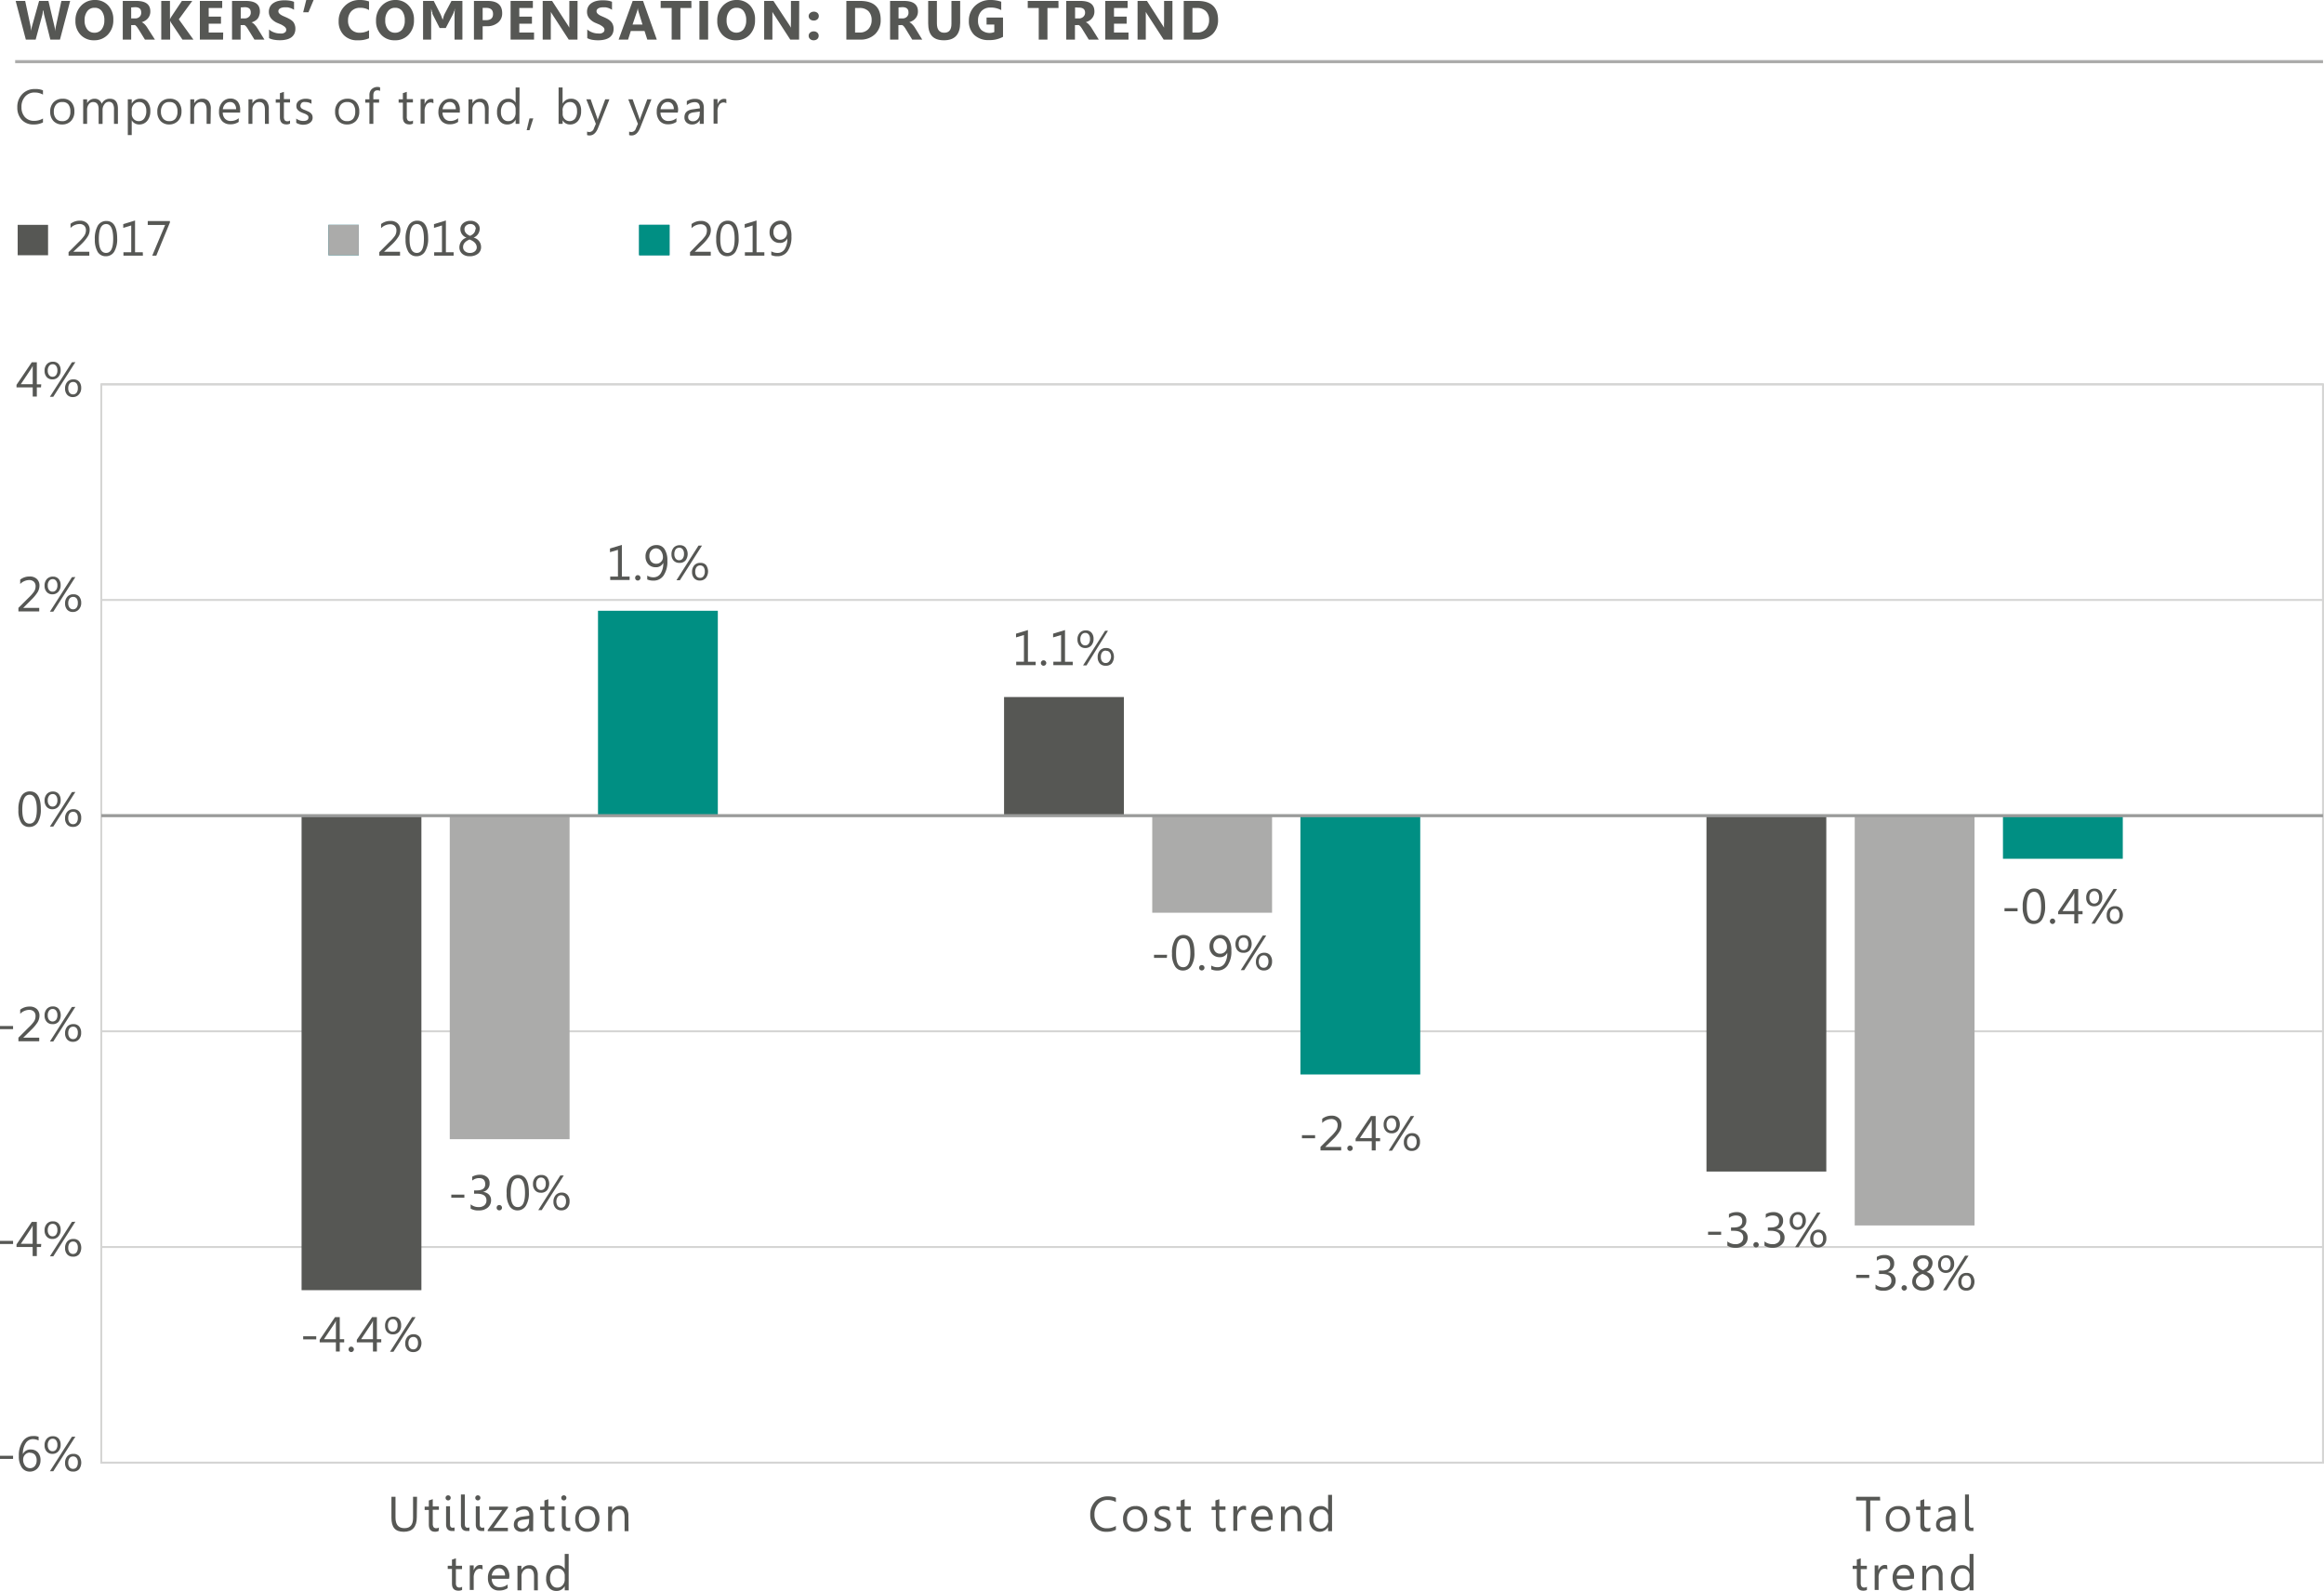 <?xml version="1.0" encoding="UTF-8"?> <svg xmlns="http://www.w3.org/2000/svg" viewBox="0 0 378.6 259.07"><defs><style>.cls-1,.cls-3,.cls-7{fill:none;stroke-miterlimit:10;}.cls-1{stroke:#d5d5d4;stroke-width:0.32px;}.cls-2{fill:#565754;}.cls-3{stroke:#ababaa;}.cls-3,.cls-7{stroke-width:0.5px;}.cls-4{fill:#008f83;}.cls-5{fill:#ababaa;}.cls-6{fill:#007280;}.cls-7{stroke:#9a9b9a;}</style></defs><g id="Layer_2" data-name="Layer 2"><g id="Layer_1-2" data-name="Layer 1"><rect class="cls-1" x="16.5" y="62.59" width="361.94" height="175.63"></rect><line class="cls-1" x1="378.44" y1="238.21" x2="16.5" y2="238.21"></line><line class="cls-1" x1="16.5" y1="97.71" x2="378.44" y2="97.71"></line><line class="cls-1" x1="16.5" y1="167.96" x2="378.44" y2="167.96"></line><line class="cls-1" x1="16.5" y1="203.09" x2="378.44" y2="203.09"></line><path class="cls-2" d="M67.9,247.11c0,1.57-.71,2.36-2.13,2.36s-2-.76-2-2.27v-3.43h.66v3.39c0,1.14.48,1.72,1.45,1.72s1.41-.56,1.41-1.67v-3.44h.65Z"></path><path class="cls-2" d="M71.46,249.33a1.16,1.16,0,0,1-.6.13q-1,0-1-1.17v-2.37h-.68v-.55h.68v-1l.64-.21v1.18h1v.55h-1v2.25a1,1,0,0,0,.14.58.55.55,0,0,0,.45.17.68.68,0,0,0,.42-.13Z"></path><path class="cls-2" d="M73,244.36a.4.4,0,0,1-.29-.12.41.41,0,0,1-.12-.3.37.37,0,0,1,.12-.29.4.4,0,0,1,.29-.12.41.41,0,0,1,.3.12.37.37,0,0,1,.12.29.41.41,0,0,1-.42.42Zm.31,3.9c0,.36.15.55.43.55a1,1,0,0,0,.31-.05v.58a.88.88,0,0,1-.2,0l-.26,0a.86.86,0,0,1-.36-.07.7.7,0,0,1-.29-.19.78.78,0,0,1-.19-.32,1.25,1.25,0,0,1-.08-.45v-3h.64Z"></path><path class="cls-2" d="M75.73,248.26c0,.36.15.55.43.55a1,1,0,0,0,.31-.05v.58a.88.88,0,0,1-.2,0l-.26,0a.86.86,0,0,1-.36-.07.7.7,0,0,1-.29-.19.78.78,0,0,1-.19-.32,1.25,1.25,0,0,1-.08-.45v-4.92h.64Z"></path><path class="cls-2" d="M77.84,244.36a.4.4,0,0,1-.29-.12.41.41,0,0,1-.12-.3.37.37,0,0,1,.12-.29.4.4,0,0,1,.29-.12.41.41,0,0,1,.3.12.37.37,0,0,1,.12.29.41.41,0,0,1-.42.42Zm.31,3.9c0,.36.14.55.43.55a1,1,0,0,0,.31-.05v.58a.88.88,0,0,1-.2,0l-.26,0a.86.86,0,0,1-.36-.07.7.7,0,0,1-.29-.19.92.92,0,0,1-.2-.32,1.52,1.52,0,0,1-.07-.45v-3h.64Z"></path><path class="cls-2" d="M82.76,245.56l-2.36,3.27h2.34v.54H79.46v-.2l2.36-3.25H79.68v-.55h3.08Z"></path><path class="cls-2" d="M86.85,249.37h-.64v-.62h0a1.34,1.34,0,0,1-1.23.72,1.3,1.3,0,0,1-.93-.32,1.08,1.08,0,0,1-.34-.84c0-.75.44-1.18,1.32-1.3l1.2-.17c0-.68-.28-1-.83-1a2,2,0,0,0-1.3.49v-.65a2.46,2.46,0,0,1,1.36-.38c.94,0,1.41.5,1.41,1.49Zm-.64-2-1,.13a1.81,1.81,0,0,0-.67.22.66.66,0,0,0-.23.56.6.6,0,0,0,.21.48.79.79,0,0,0,.56.19,1,1,0,0,0,.79-.34,1.21,1.21,0,0,0,.31-.84Z"></path><path class="cls-2" d="M90.31,249.33a1.16,1.16,0,0,1-.6.13q-1,0-1-1.17v-2.37H88v-.55h.69v-1l.64-.21v1.18h1v.55h-1v2.25a1,1,0,0,0,.14.58.55.55,0,0,0,.45.17.68.68,0,0,0,.42-.13Z"></path><path class="cls-2" d="M91.85,244.36a.4.4,0,0,1-.29-.12.41.41,0,0,1-.12-.3.37.37,0,0,1,.12-.29.4.4,0,0,1,.29-.12.41.41,0,0,1,.3.12.37.37,0,0,1,.12.29.41.41,0,0,1-.42.42Zm.31,3.9c0,.36.14.55.43.55a1,1,0,0,0,.31-.05v.58a.88.88,0,0,1-.2,0l-.26,0a.86.86,0,0,1-.36-.07.7.7,0,0,1-.29-.19.92.92,0,0,1-.2-.32,1.52,1.52,0,0,1-.07-.45v-3h.64Z"></path><path class="cls-2" d="M95.66,249.47a1.87,1.87,0,0,1-1.42-.56,2.1,2.1,0,0,1-.53-1.49,2.13,2.13,0,0,1,.55-1.57,2,2,0,0,1,1.49-.57,1.79,1.79,0,0,1,1.4.55,2.22,2.22,0,0,1,.5,1.53,2.13,2.13,0,0,1-.54,1.53A1.88,1.88,0,0,1,95.66,249.47Zm0-3.65a1.21,1.21,0,0,0-1,.42,1.73,1.73,0,0,0-.36,1.16,1.64,1.64,0,0,0,.36,1.12,1.25,1.25,0,0,0,1,.41,1.19,1.19,0,0,0,1-.4,2.17,2.17,0,0,0,0-2.3A1.17,1.17,0,0,0,95.7,245.82Z"></path><path class="cls-2" d="M102.39,249.37h-.64v-2.28c0-.85-.31-1.27-.93-1.27a1,1,0,0,0-.79.36,1.35,1.35,0,0,0-.32.91v2.28h-.64v-4h.64V246h0a1.43,1.43,0,0,1,1.31-.76,1.22,1.22,0,0,1,1,.42,1.86,1.86,0,0,1,.35,1.23Z"></path><path class="cls-2" d="M75.28,258.94a1.28,1.28,0,0,1-.6.12q-1.05,0-1.05-1.17v-2.37h-.69V255h.69v-1l.64-.21V255h1v.55h-1v2.26a.93.93,0,0,0,.14.57.55.55,0,0,0,.45.17.68.68,0,0,0,.42-.13Z"></path><path class="cls-2" d="M78.62,255.62a.82.82,0,0,0-.49-.13.81.81,0,0,0-.68.39,1.83,1.83,0,0,0-.28,1.06v2h-.64v-4h.64v.83h0a1.4,1.4,0,0,1,.42-.66.92.92,0,0,1,.63-.24,1,1,0,0,1,.38.06Z"></path><path class="cls-2" d="M82.93,257.13H80.1a1.57,1.57,0,0,0,.36,1,1.26,1.26,0,0,0,1,.36,2,2,0,0,0,1.24-.45v.61a2.36,2.36,0,0,1-1.39.38,1.69,1.69,0,0,1-1.34-.55,2.23,2.23,0,0,1-.48-1.53,2.2,2.2,0,0,1,.53-1.52,1.7,1.7,0,0,1,1.31-.59,1.51,1.51,0,0,1,1.22.51,2.1,2.1,0,0,1,.43,1.41Zm-.66-.54a1.25,1.25,0,0,0-.27-.86.89.89,0,0,0-.73-.31,1.06,1.06,0,0,0-.77.32,1.5,1.5,0,0,0-.39.85Z"></path><path class="cls-2" d="M87.62,259H87v-2.28c0-.85-.31-1.27-.93-1.27a1,1,0,0,0-.8.36,1.34,1.34,0,0,0-.31.91V259H84.3v-4h.64v.67h0a1.45,1.45,0,0,1,1.32-.76,1.23,1.23,0,0,1,1,.42,1.94,1.94,0,0,1,.35,1.23Z"></path><path class="cls-2" d="M92.64,259H92v-.68h0a1.46,1.46,0,0,1-1.37.78,1.49,1.49,0,0,1-1.21-.54,2.2,2.2,0,0,1-.45-1.46,2.42,2.42,0,0,1,.5-1.59,1.64,1.64,0,0,1,1.33-.6,1.29,1.29,0,0,1,1.2.65h0v-2.48h.64Zm-.64-1.8v-.59a1.14,1.14,0,0,0-.32-.82,1.07,1.07,0,0,0-.81-.34,1.11,1.11,0,0,0-.93.43,1.91,1.91,0,0,0-.33,1.19,1.67,1.67,0,0,0,.32,1.09,1,1,0,0,0,.86.4,1.08,1.08,0,0,0,.87-.39A1.4,1.4,0,0,0,92,257.17Z"></path><path class="cls-2" d="M181.79,249.14a3.25,3.25,0,0,1-1.54.33,2.52,2.52,0,0,1-1.92-.77,2.84,2.84,0,0,1-.72-2,3,3,0,0,1,.81-2.17,2.75,2.75,0,0,1,2.05-.83,3.36,3.36,0,0,1,1.32.23v.7a2.61,2.61,0,0,0-1.33-.34,2,2,0,0,0-1.56.65,2.42,2.42,0,0,0-.6,1.72,2.32,2.32,0,0,0,.56,1.63,1.88,1.88,0,0,0,1.47.61,2.76,2.76,0,0,0,1.46-.38Z"></path><path class="cls-2" d="M184.91,249.47a1.89,1.89,0,0,1-1.42-.56,2.1,2.1,0,0,1-.53-1.49,2.14,2.14,0,0,1,.56-1.57,2,2,0,0,1,1.48-.57,1.78,1.78,0,0,1,1.4.55,2.17,2.17,0,0,1,.5,1.53,2.13,2.13,0,0,1-.54,1.53A1.87,1.87,0,0,1,184.91,249.47Zm.05-3.65a1.23,1.23,0,0,0-1,.42,1.73,1.73,0,0,0-.36,1.16,1.64,1.64,0,0,0,.36,1.12,1.27,1.27,0,0,0,1,.41,1.19,1.19,0,0,0,.95-.4,2.11,2.11,0,0,0,0-2.3A1.16,1.16,0,0,0,185,245.82Z"></path><path class="cls-2" d="M188.08,249.23v-.69a1.91,1.91,0,0,0,1.16.39c.56,0,.84-.19.84-.56a.51.51,0,0,0-.07-.28.91.91,0,0,0-.2-.19,1.57,1.57,0,0,0-.29-.16l-.35-.14a4.32,4.32,0,0,1-.47-.21,1.47,1.47,0,0,1-.34-.24,1,1,0,0,1-.27-.71.91.91,0,0,1,.13-.5,1.07,1.07,0,0,1,.34-.36,1.69,1.69,0,0,1,.49-.23,2.22,2.22,0,0,1,.57-.07,2.27,2.27,0,0,1,.93.18v.65a1.81,1.81,0,0,0-1-.29,1.15,1.15,0,0,0-.33,0,1,1,0,0,0-.25.12.65.65,0,0,0-.16.17.59.59,0,0,0-.05.23.63.63,0,0,0,.05.26.61.61,0,0,0,.17.19.87.87,0,0,0,.27.15l.35.14.48.21a1.64,1.64,0,0,1,.36.25.91.91,0,0,1,.31.72,1.08,1.08,0,0,1-.13.52,1.2,1.2,0,0,1-.35.36,1.68,1.68,0,0,1-.51.22,2.9,2.9,0,0,1-.6.07A2.28,2.28,0,0,1,188.08,249.23Z"></path><path class="cls-2" d="M194,249.33a1.16,1.16,0,0,1-.6.13q-1.05,0-1.05-1.17v-2.37h-.69v-.55h.69v-1l.64-.21v1.18h1v.55h-1v2.25a1,1,0,0,0,.14.58.55.55,0,0,0,.45.17.68.68,0,0,0,.42-.13Z"></path><path class="cls-2" d="M199.67,249.33a1.16,1.16,0,0,1-.6.13q-1,0-1-1.17v-2.37h-.69v-.55H198v-1l.64-.21v1.18h1v.55h-1v2.25a1,1,0,0,0,.14.58.55.55,0,0,0,.45.17.68.68,0,0,0,.42-.13Z"></path><path class="cls-2" d="M203,246a.81.81,0,0,0-.48-.13.82.82,0,0,0-.69.39,1.82,1.82,0,0,0-.27,1.05v2h-.64v-4h.64v.83h0a1.4,1.4,0,0,1,.42-.66,1,1,0,0,1,.63-.24.94.94,0,0,1,.38.06Z"></path><path class="cls-2" d="M207.32,247.53H204.5a1.52,1.52,0,0,0,.36,1,1.24,1.24,0,0,0,.94.36,1.93,1.93,0,0,0,1.24-.45v.6a2.27,2.27,0,0,1-1.39.39,1.66,1.66,0,0,1-1.33-.55,2.23,2.23,0,0,1-.49-1.53,2.2,2.2,0,0,1,.53-1.52,1.72,1.72,0,0,1,1.32-.59,1.49,1.49,0,0,1,1.21.51,2.1,2.1,0,0,1,.43,1.41Zm-.65-.54a1.36,1.36,0,0,0-.27-.86.9.9,0,0,0-.73-.31,1,1,0,0,0-.77.32,1.5,1.5,0,0,0-.39.85Z"></path><path class="cls-2" d="M212,249.37h-.64v-2.28c0-.85-.31-1.27-.93-1.27a1,1,0,0,0-.79.36,1.35,1.35,0,0,0-.32.91v2.28h-.64v-4h.64V246h0a1.43,1.43,0,0,1,1.31-.76,1.22,1.22,0,0,1,1,.42,1.92,1.92,0,0,1,.35,1.23Z"></path><path class="cls-2" d="M217,249.37h-.64v-.68h0a1.61,1.61,0,0,1-2.58.24,2.22,2.22,0,0,1-.46-1.46,2.42,2.42,0,0,1,.5-1.59,1.66,1.66,0,0,1,1.34-.6,1.29,1.29,0,0,1,1.2.65h0v-2.48H217Zm-.64-1.8V247a1.1,1.1,0,0,0-.32-.82,1,1,0,0,0-.81-.34,1.09,1.09,0,0,0-.92.43,1.85,1.85,0,0,0-.34,1.19,1.72,1.72,0,0,0,.32,1.09,1.09,1.09,0,0,0,.87.4,1.11,1.11,0,0,0,.87-.39A1.44,1.44,0,0,0,216.39,247.57Z"></path><path class="cls-2" d="M306.3,244.37h-1.62v5H304v-5h-1.62v-.6h3.89Z"></path><path class="cls-2" d="M309.17,249.47a1.86,1.86,0,0,1-1.42-.56,2.1,2.1,0,0,1-.53-1.49,2.13,2.13,0,0,1,.55-1.57,2,2,0,0,1,1.49-.57,1.79,1.79,0,0,1,1.4.55,2.22,2.22,0,0,1,.5,1.53,2.13,2.13,0,0,1-.54,1.53A1.88,1.88,0,0,1,309.17,249.47Zm0-3.65a1.19,1.19,0,0,0-1,.42,1.73,1.73,0,0,0-.36,1.16,1.64,1.64,0,0,0,.36,1.12,1.25,1.25,0,0,0,1,.41,1.21,1.21,0,0,0,1-.4,2.17,2.17,0,0,0,0-2.3A1.18,1.18,0,0,0,309.21,245.82Z"></path><path class="cls-2" d="M314.44,249.33a1.21,1.21,0,0,1-.6.13q-1.05,0-1-1.17v-2.37h-.69v-.55h.69v-1l.64-.21v1.18h1v.55h-1v2.25a1,1,0,0,0,.13.58.59.59,0,0,0,.46.17.68.68,0,0,0,.42-.13Z"></path><path class="cls-2" d="M318.55,249.37h-.64v-.62h0a1.46,1.46,0,0,1-2.17.4,1.11,1.11,0,0,1-.34-.84c0-.75.44-1.18,1.32-1.3l1.2-.17c0-.68-.27-1-.82-1a1.93,1.93,0,0,0-1.3.49v-.65a2.45,2.45,0,0,1,1.35-.38c.94,0,1.41.5,1.41,1.49Zm-.64-2-1,.13a1.74,1.74,0,0,0-.67.22.66.66,0,0,0-.23.56.6.6,0,0,0,.21.48.78.78,0,0,0,.56.19,1,1,0,0,0,.78-.34,1.16,1.16,0,0,0,.31-.84Z"></path><path class="cls-2" d="M320.76,248.26c0,.36.14.55.42.55a1,1,0,0,0,.31-.05v.58l-.19,0-.26,0a.86.86,0,0,1-.36-.07.64.64,0,0,1-.29-.19.8.8,0,0,1-.2-.32,1.25,1.25,0,0,1-.07-.45v-4.92h.64Z"></path><path class="cls-2" d="M304.14,258.94a1.28,1.28,0,0,1-.6.12q-1.05,0-1.05-1.17v-2.37h-.68V255h.68v-1l.64-.21V255h1v.55h-1v2.26a.93.93,0,0,0,.14.57.55.55,0,0,0,.45.17.68.68,0,0,0,.42-.13Z"></path><path class="cls-2" d="M307.48,255.62a.81.81,0,0,0-.48-.13.84.84,0,0,0-.69.39,1.83,1.83,0,0,0-.27,1.06v2h-.64v-4H306v.83h0a1.4,1.4,0,0,1,.42-.66,1,1,0,0,1,.63-.24.94.94,0,0,1,.38.06Z"></path><path class="cls-2" d="M311.79,257.13H309a1.52,1.52,0,0,0,.36,1,1.24,1.24,0,0,0,.94.36,2,2,0,0,0,1.25-.45v.61a2.39,2.39,0,0,1-1.4.38,1.67,1.67,0,0,1-1.33-.55,2.23,2.23,0,0,1-.49-1.53,2.2,2.2,0,0,1,.53-1.52,1.73,1.73,0,0,1,1.32-.59,1.49,1.49,0,0,1,1.21.51,2.1,2.1,0,0,1,.43,1.41Zm-.65-.54a1.36,1.36,0,0,0-.27-.86.9.9,0,0,0-.73-.31,1,1,0,0,0-.77.32,1.5,1.5,0,0,0-.39.85Z"></path><path class="cls-2" d="M316.48,259h-.64v-2.28c0-.85-.31-1.27-.93-1.27a1,1,0,0,0-.79.36,1.35,1.35,0,0,0-.32.91V259h-.64v-4h.64v.67h0a1.43,1.43,0,0,1,1.31-.76,1.22,1.22,0,0,1,1,.42,1.88,1.88,0,0,1,.35,1.23Z"></path><path class="cls-2" d="M321.5,259h-.64v-.68h0a1.61,1.61,0,0,1-2.58.24,2.2,2.2,0,0,1-.45-1.46,2.37,2.37,0,0,1,.5-1.59,1.63,1.63,0,0,1,1.33-.6,1.29,1.29,0,0,1,1.2.65h0v-2.48h.64Zm-.64-1.8v-.59a1.1,1.1,0,0,0-.32-.82,1,1,0,0,0-.81-.34,1.09,1.09,0,0,0-.92.43,1.85,1.85,0,0,0-.34,1.19,1.72,1.72,0,0,0,.32,1.09,1.06,1.06,0,0,0,.87.4,1.08,1.08,0,0,0,.87-.39A1.44,1.44,0,0,0,320.86,257.17Z"></path><path class="cls-2" d="M2.13,167.61H0v-.51H2.13Z"></path><path class="cls-2" d="M6.39,169.58H3V169l1.63-1.63a6.87,6.87,0,0,0,.9-1,1.56,1.56,0,0,0,.26-.88,1,1,0,0,0-.27-.75,1.1,1.1,0,0,0-.79-.27,2.09,2.09,0,0,0-1.44.64v-.67a2.43,2.43,0,0,1,1.53-.51,1.66,1.66,0,0,1,1.18.4,1.46,1.46,0,0,1,.43,1.09,2.11,2.11,0,0,1-.3,1.06,6.67,6.67,0,0,1-1.07,1.27L3.78,169H6.39Z"></path><path class="cls-2" d="M8.53,166.79a1.17,1.17,0,0,1-.92-.38,1.47,1.47,0,0,1-.35-1,1.56,1.56,0,0,1,.37-1.1,1.26,1.26,0,0,1,1-.4,1.17,1.17,0,0,1,.92.38,1.77,1.77,0,0,1,0,2.11A1.22,1.22,0,0,1,8.53,166.79Zm.05-2.47a.7.7,0,0,0-.58.28,1.17,1.17,0,0,0-.22.76,1.13,1.13,0,0,0,.21.73.74.74,0,0,0,1.15,0,1.21,1.21,0,0,0,.21-.76,1.13,1.13,0,0,0-.21-.73A.65.65,0,0,0,8.58,164.32Zm3.7-.34-3.6,5.64H8.13L11.71,164Zm-.42,5.69a1.2,1.2,0,0,1-.92-.38,1.48,1.48,0,0,1-.34-1,1.6,1.6,0,0,1,.36-1.1,1.27,1.27,0,0,1,1-.4,1.17,1.17,0,0,1,.93.37,1.54,1.54,0,0,1,.33,1.05,1.5,1.5,0,0,1-.37,1.07A1.26,1.26,0,0,1,11.86,169.67Zm.06-2.46a.71.71,0,0,0-.59.27,1.23,1.23,0,0,0-.21.76,1.15,1.15,0,0,0,.21.73.7.7,0,0,0,.57.26.69.69,0,0,0,.58-.27,1.32,1.32,0,0,0,.2-.76,1.16,1.16,0,0,0-.2-.74A.68.68,0,0,0,11.92,167.21Z"></path><path class="cls-2" d="M2.13,237.6H0v-.51H2.13Z"></path><path class="cls-2" d="M6.29,234v.6a2.11,2.11,0,0,0-.92-.22,1.36,1.36,0,0,0-1.19.67,3.09,3.09,0,0,0-.45,1.77h0A1.32,1.32,0,0,1,5,236.07a1.53,1.53,0,0,1,1.17.47,1.81,1.81,0,0,1,.43,1.26,1.89,1.89,0,0,1-.5,1.35,1.69,1.69,0,0,1-1.26.52A1.55,1.55,0,0,1,3.55,239a3.22,3.22,0,0,1-.48-1.89,3.94,3.94,0,0,1,.63-2.35,1.93,1.93,0,0,1,1.66-.88A2.19,2.19,0,0,1,6.29,234Zm-1.4,2.57a1.08,1.08,0,0,0-.81.34,1.15,1.15,0,0,0-.31.79,1.59,1.59,0,0,0,.31,1,1,1,0,0,0,.81.41,1,1,0,0,0,.79-.35,1.41,1.41,0,0,0,.29-.9,1.38,1.38,0,0,0-.28-.93A1,1,0,0,0,4.89,236.61Z"></path><path class="cls-2" d="M8.53,236.78a1.17,1.17,0,0,1-.92-.38,1.45,1.45,0,0,1-.35-1,1.52,1.52,0,0,1,.37-1.09,1.23,1.23,0,0,1,1-.4,1.16,1.16,0,0,1,.92.37,1.49,1.49,0,0,1,.33,1,1.52,1.52,0,0,1-.37,1.08A1.22,1.22,0,0,1,8.53,236.78Zm.05-2.46a.69.69,0,0,0-.58.27,1.18,1.18,0,0,0-.22.76,1.13,1.13,0,0,0,.21.73.69.69,0,0,0,.58.27.67.67,0,0,0,.57-.28,1.19,1.19,0,0,0,.21-.75,1.16,1.16,0,0,0-.21-.74A.65.65,0,0,0,8.58,234.32Zm3.7-.35-3.6,5.64H8.13L11.71,234Zm-.42,5.69a1.2,1.2,0,0,1-.92-.38,1.48,1.48,0,0,1-.34-1,1.6,1.6,0,0,1,.36-1.1,1.27,1.27,0,0,1,1-.4,1.17,1.17,0,0,1,.93.37,1.8,1.8,0,0,1,0,2.13A1.25,1.25,0,0,1,11.86,239.66Zm.06-2.46a.71.71,0,0,0-.59.27,1.25,1.25,0,0,0-.21.76,1.15,1.15,0,0,0,.21.73.7.7,0,0,0,.57.26.69.69,0,0,0,.58-.27,1.32,1.32,0,0,0,.2-.76,1.11,1.11,0,0,0-.2-.73A.68.68,0,0,0,11.92,237.2Z"></path><path class="cls-2" d="M2.13,202.6H0v-.51H2.13Z"></path><path class="cls-2" d="M6.68,203.09H6v1.48H5.32v-1.48H2.69v-.42L5.18,199H6v3.6h.72Zm-1.36-.52v-2.43c0-.17,0-.36,0-.57h0a3.09,3.09,0,0,1-.21.43l-1.72,2.57Z"></path><path class="cls-2" d="M8.53,201.78a1.17,1.17,0,0,1-.92-.38,1.45,1.45,0,0,1-.35-1,1.52,1.52,0,0,1,.37-1.09,1.23,1.23,0,0,1,1-.4,1.16,1.16,0,0,1,.92.37,1.49,1.49,0,0,1,.33,1,1.52,1.52,0,0,1-.37,1.08A1.22,1.22,0,0,1,8.53,201.78Zm.05-2.46a.69.69,0,0,0-.58.27,1.18,1.18,0,0,0-.22.76,1.13,1.13,0,0,0,.21.73.69.69,0,0,0,.58.27.67.67,0,0,0,.57-.28,1.19,1.19,0,0,0,.21-.75,1.16,1.16,0,0,0-.21-.74A.65.65,0,0,0,8.58,199.32Zm3.7-.35-3.6,5.64H8.13L11.71,199Zm-.42,5.69a1.2,1.2,0,0,1-.92-.38,1.48,1.48,0,0,1-.34-1,1.6,1.6,0,0,1,.36-1.1,1.27,1.27,0,0,1,1-.4,1.17,1.17,0,0,1,.93.37,1.8,1.8,0,0,1,0,2.13A1.25,1.25,0,0,1,11.86,204.66Zm.06-2.46a.71.71,0,0,0-.59.27,1.25,1.25,0,0,0-.21.76,1.15,1.15,0,0,0,.21.73.7.7,0,0,0,.57.26.69.69,0,0,0,.58-.27,1.32,1.32,0,0,0,.2-.76,1.11,1.11,0,0,0-.2-.73A.68.68,0,0,0,11.92,202.2Z"></path><path class="cls-2" d="M6.68,63.09H6v1.49H5.33V63.09H2.69v-.41L5.18,59H6v3.59h.72Zm-1.35-.52V60.15c0-.17,0-.36,0-.58h0a3.54,3.54,0,0,1-.22.43L3.39,62.57Z"></path><path class="cls-2" d="M8.53,61.79a1.18,1.18,0,0,1-.92-.38,1.47,1.47,0,0,1-.35-1,1.56,1.56,0,0,1,.37-1.1,1.28,1.28,0,0,1,1-.4,1.17,1.17,0,0,1,.92.38,1.49,1.49,0,0,1,.33,1,1.52,1.52,0,0,1-.36,1.07A1.26,1.26,0,0,1,8.53,61.79Zm.05-2.47A.71.71,0,0,0,8,59.6a1.17,1.17,0,0,0-.22.76,1.13,1.13,0,0,0,.21.73.7.7,0,0,0,.58.27.69.69,0,0,0,.57-.28,1.21,1.21,0,0,0,.21-.76,1.13,1.13,0,0,0-.21-.73A.65.65,0,0,0,8.58,59.32Zm3.7-.34-3.6,5.64H8.13L11.72,59Zm-.42,5.69a1.2,1.2,0,0,1-.92-.38,1.48,1.48,0,0,1-.34-1,1.56,1.56,0,0,1,.37-1.1,1.24,1.24,0,0,1,1-.4,1.17,1.17,0,0,1,.93.37,1.54,1.54,0,0,1,.33,1,1.5,1.5,0,0,1-.37,1.07A1.26,1.26,0,0,1,11.86,64.67Zm.06-2.46a.71.71,0,0,0-.59.27,1.23,1.23,0,0,0-.21.76,1.15,1.15,0,0,0,.21.73.7.7,0,0,0,.57.26.69.69,0,0,0,.58-.27,1.24,1.24,0,0,0,.2-.76,1.16,1.16,0,0,0-.2-.74A.68.68,0,0,0,11.92,62.21Z"></path><path class="cls-2" d="M6.39,99.58H3V99l1.64-1.63a7.31,7.31,0,0,0,.89-1,1.57,1.57,0,0,0,.27-.88,1,1,0,0,0-.28-.75,1.1,1.1,0,0,0-.79-.27,2.09,2.09,0,0,0-1.44.64V94.4a2.43,2.43,0,0,1,1.53-.51,1.66,1.66,0,0,1,1.18.4,1.46,1.46,0,0,1,.43,1.09,2.11,2.11,0,0,1-.3,1.06,6.94,6.94,0,0,1-1.06,1.27L3.78,99H6.39Z"></path><path class="cls-2" d="M8.53,96.79a1.18,1.18,0,0,1-.92-.38,1.47,1.47,0,0,1-.35-1,1.56,1.56,0,0,1,.37-1.1,1.28,1.28,0,0,1,1-.4,1.17,1.17,0,0,1,.92.38,1.49,1.49,0,0,1,.33,1,1.52,1.52,0,0,1-.36,1.07A1.26,1.26,0,0,1,8.53,96.79Zm.05-2.47A.71.71,0,0,0,8,94.6a1.17,1.17,0,0,0-.22.76,1.13,1.13,0,0,0,.21.73.7.7,0,0,0,.58.27.69.69,0,0,0,.57-.28,1.21,1.21,0,0,0,.21-.76,1.13,1.13,0,0,0-.21-.73A.65.65,0,0,0,8.58,94.32Zm3.7-.34-3.6,5.64H8.13L11.72,94Zm-.42,5.69a1.2,1.2,0,0,1-.92-.38,1.48,1.48,0,0,1-.34-1,1.56,1.56,0,0,1,.37-1.1,1.24,1.24,0,0,1,1-.4,1.17,1.17,0,0,1,.93.37,1.54,1.54,0,0,1,.33,1,1.5,1.5,0,0,1-.37,1.07A1.26,1.26,0,0,1,11.86,99.67Zm.06-2.46a.71.71,0,0,0-.59.27,1.23,1.23,0,0,0-.21.76,1.15,1.15,0,0,0,.21.73.7.7,0,0,0,.57.26.69.69,0,0,0,.58-.27,1.24,1.24,0,0,0,.2-.76,1.16,1.16,0,0,0-.2-.74A.68.68,0,0,0,11.92,97.21Z"></path><path class="cls-2" d="M4.74,134.68a1.46,1.46,0,0,1-1.3-.72A3.8,3.8,0,0,1,3,131.89a4.25,4.25,0,0,1,.49-2.24,1.55,1.55,0,0,1,1.4-.76c1.18,0,1.76,1,1.76,2.87a3.94,3.94,0,0,1-.49,2.17A1.59,1.59,0,0,1,4.74,134.68Zm.09-5.25q-1.2,0-1.2,2.43c0,1.52.39,2.28,1.18,2.28S6,133.37,6,131.82,5.59,129.43,4.83,129.43Z"></path><path class="cls-2" d="M8.53,131.79a1.18,1.18,0,0,1-.92-.38,1.47,1.47,0,0,1-.35-1,1.56,1.56,0,0,1,.37-1.1,1.28,1.28,0,0,1,1-.4,1.17,1.17,0,0,1,.92.38,1.49,1.49,0,0,1,.33,1,1.52,1.52,0,0,1-.36,1.07A1.26,1.26,0,0,1,8.53,131.79Zm.05-2.47a.71.71,0,0,0-.58.28,1.17,1.17,0,0,0-.22.76,1.13,1.13,0,0,0,.21.73.7.7,0,0,0,.58.27.69.69,0,0,0,.57-.28,1.21,1.21,0,0,0,.21-.76,1.13,1.13,0,0,0-.21-.73A.65.65,0,0,0,8.58,129.32Zm3.7-.34-3.6,5.64H8.13L11.72,129Zm-.42,5.69a1.2,1.2,0,0,1-.92-.38,1.48,1.48,0,0,1-.34-1,1.56,1.56,0,0,1,.37-1.1,1.24,1.24,0,0,1,1-.4,1.17,1.17,0,0,1,.93.37,1.54,1.54,0,0,1,.33,1.05,1.5,1.5,0,0,1-.37,1.07A1.26,1.26,0,0,1,11.86,134.67Zm.06-2.46a.71.71,0,0,0-.59.27,1.23,1.23,0,0,0-.21.76,1.15,1.15,0,0,0,.21.73.7.7,0,0,0,.57.26.69.69,0,0,0,.58-.27,1.24,1.24,0,0,0,.2-.76,1.16,1.16,0,0,0-.2-.74A.68.68,0,0,0,11.92,132.21Z"></path><path class="cls-2" d="M51.52,218.13H49.39v-.5h2.13Z"></path><path class="cls-2" d="M56.07,218.62h-.72v1.49h-.63v-1.49H52.08v-.42l2.5-3.69h.77v3.59h.72Zm-1.35-.52v-2.42c0-.17,0-.36,0-.58h0a3.54,3.54,0,0,1-.22.43l-1.72,2.57Z"></path><path class="cls-2" d="M57.21,220.2a.44.44,0,0,1-.3-.75.38.38,0,0,1,.3-.13.4.4,0,0,1,.31.13.43.43,0,0,1,0,.62A.44.44,0,0,1,57.21,220.2Z"></path><path class="cls-2" d="M62.11,218.62H61.4v1.49h-.64v-1.49H58.13v-.42l2.49-3.69h.78v3.59h.71Zm-1.35-.52v-2.42c0-.17,0-.36,0-.58h0a3.17,3.17,0,0,1-.21.43l-1.72,2.57Z"></path><path class="cls-2" d="M64,217.32a1.21,1.21,0,0,1-.93-.38,1.48,1.48,0,0,1-.34-1,1.6,1.6,0,0,1,.36-1.1,1.3,1.3,0,0,1,1-.4,1.2,1.2,0,0,1,.93.37,1.54,1.54,0,0,1,.33,1.05,1.5,1.5,0,0,1-.37,1.07A1.24,1.24,0,0,1,64,217.32Zm0-2.47a.7.7,0,0,0-.59.28,1.19,1.19,0,0,0-.21.75,1.16,1.16,0,0,0,.21.74.68.68,0,0,0,.57.26.69.69,0,0,0,.58-.27,1.21,1.21,0,0,0,.21-.76,1.13,1.13,0,0,0-.21-.73A.67.67,0,0,0,64,214.85Zm3.7-.34-3.6,5.64h-.56l3.59-5.64Zm-.42,5.69a1.17,1.17,0,0,1-.92-.39,1.44,1.44,0,0,1-.34-1,1.58,1.58,0,0,1,.36-1.1,1.27,1.27,0,0,1,1-.41,1.19,1.19,0,0,1,.93.38,1.78,1.78,0,0,1,0,2.12A1.26,1.26,0,0,1,67.3,220.2Zm.06-2.46a.71.71,0,0,0-.59.27,1.21,1.21,0,0,0-.21.76,1.15,1.15,0,0,0,.21.73.7.7,0,0,0,.57.26.67.67,0,0,0,.58-.28,1.26,1.26,0,0,0,.2-.75,1.23,1.23,0,0,0-.2-.74A.69.69,0,0,0,67.36,217.74Z"></path><path class="cls-2" d="M102.57,94.46H99.41V93.9h1.26V89.55l-1.3.38v-.6l1.94-.59V93.9h1.26Z"></path><path class="cls-2" d="M103.9,94.55a.46.46,0,0,1-.31-.13.46.46,0,0,1,0-.62.42.42,0,0,1,.31-.13.4.4,0,0,1,.31.13.43.43,0,0,1,0,.62A.44.44,0,0,1,103.9,94.55Z"></path><path class="cls-2" d="M105.44,94.37v-.62a1.94,1.94,0,0,0,1,.27,1.35,1.35,0,0,0,1.18-.62,3,3,0,0,0,.43-1.74h0a1.27,1.27,0,0,1-1.25.72,1.57,1.57,0,0,1-1.18-.48,1.81,1.81,0,0,1-.46-1.26,1.86,1.86,0,0,1,.51-1.35,1.7,1.7,0,0,1,1.29-.52,1.47,1.47,0,0,1,1.29.65,3.28,3.28,0,0,1,.47,1.91,4,4,0,0,1-.61,2.39,1.93,1.93,0,0,1-1.67.84A2.4,2.4,0,0,1,105.44,94.37Zm1.43-5.06a1,1,0,0,0-.77.35,1.27,1.27,0,0,0-.31.89,1.37,1.37,0,0,0,.3.93,1.08,1.08,0,0,0,.83.33,1,1,0,0,0,.76-.31,1,1,0,0,0,.32-.75,1.71,1.71,0,0,0-.31-1A1,1,0,0,0,106.87,89.31Z"></path><path class="cls-2" d="M110.66,91.67a1.21,1.21,0,0,1-.93-.38,1.46,1.46,0,0,1-.34-1,1.6,1.6,0,0,1,.36-1.1,1.3,1.3,0,0,1,1-.4,1.18,1.18,0,0,1,.93.38,1.77,1.77,0,0,1,0,2.11A1.24,1.24,0,0,1,110.66,91.67Zm0-2.47a.73.73,0,0,0-.59.28,1.23,1.23,0,0,0-.21.76,1.13,1.13,0,0,0,.21.73.68.68,0,0,0,.57.27.7.7,0,0,0,.58-.28,1.21,1.21,0,0,0,.21-.76,1.13,1.13,0,0,0-.21-.73A.67.67,0,0,0,110.71,89.2Zm3.7-.34-3.6,5.64h-.56l3.59-5.64ZM114,94.55a1.2,1.2,0,0,1-.92-.38,1.48,1.48,0,0,1-.34-1,1.6,1.6,0,0,1,.36-1.1,1.26,1.26,0,0,1,1-.4A1.2,1.2,0,0,1,115,92a1.78,1.78,0,0,1,0,2.12A1.26,1.26,0,0,1,114,94.55Zm.06-2.46a.71.71,0,0,0-.59.27,1.21,1.21,0,0,0-.21.76,1.15,1.15,0,0,0,.21.73.7.7,0,0,0,.57.26.64.64,0,0,0,.57-.28,1.19,1.19,0,0,0,.21-.75,1.23,1.23,0,0,0-.2-.74A.69.69,0,0,0,114.05,92.09Z"></path><path class="cls-2" d="M168.72,108.33h-3.17v-.56h1.26v-4.35l-1.29.39v-.61l1.94-.59v5.16h1.26Z"></path><path class="cls-2" d="M170,108.42a.38.38,0,0,1-.3-.13.4.4,0,0,1-.13-.31.42.42,0,0,1,.13-.31.38.38,0,0,1,.3-.13.42.42,0,0,1,.32.13.46.46,0,0,1,.13.31.44.44,0,0,1-.13.31A.42.42,0,0,1,170,108.42Z"></path><path class="cls-2" d="M174.76,108.33H171.6v-.56h1.26v-4.35l-1.3.39v-.61l1.94-.59v5.16h1.26Z"></path><path class="cls-2" d="M176.8,105.54a1.18,1.18,0,0,1-.92-.38,1.45,1.45,0,0,1-.35-1,1.52,1.52,0,0,1,.37-1.09,1.25,1.25,0,0,1,1-.4,1.15,1.15,0,0,1,.92.37,1.49,1.49,0,0,1,.33,1,1.57,1.57,0,0,1-.36,1.08A1.25,1.25,0,0,1,176.8,105.54Zm0-2.46a.7.7,0,0,0-.58.27,1.18,1.18,0,0,0-.22.76,1.13,1.13,0,0,0,.21.73.7.7,0,0,0,.58.27.67.67,0,0,0,.57-.28,1.19,1.19,0,0,0,.21-.75,1.16,1.16,0,0,0-.21-.74A.65.65,0,0,0,176.85,103.08Zm3.7-.35L177,108.37h-.56l3.59-5.64Zm-.42,5.69a1.2,1.2,0,0,1-.92-.38,1.48,1.48,0,0,1-.34-1,1.56,1.56,0,0,1,.37-1.1,1.24,1.24,0,0,1,1-.4,1.17,1.17,0,0,1,.93.37,1.8,1.8,0,0,1,0,2.13A1.24,1.24,0,0,1,180.13,108.42Zm.06-2.46a.71.71,0,0,0-.59.27,1.25,1.25,0,0,0-.21.76,1.15,1.15,0,0,0,.21.73.7.7,0,0,0,.57.26.69.69,0,0,0,.58-.27A1.25,1.25,0,0,0,181,107a1.11,1.11,0,0,0-.21-.73A.66.66,0,0,0,180.19,106Z"></path><path class="cls-2" d="M328.68,148.41h-2.13v-.5h2.13Z"></path><path class="cls-2" d="M331.29,150.48a1.46,1.46,0,0,1-1.3-.71,3.82,3.82,0,0,1-.47-2.07,4.21,4.21,0,0,1,.49-2.24,1.56,1.56,0,0,1,1.41-.76c1.17,0,1.75,1,1.75,2.87a4,4,0,0,1-.49,2.17A1.57,1.57,0,0,1,331.29,150.48Zm.09-5.24q-1.2,0-1.2,2.43c0,1.52.39,2.28,1.18,2.28s1.16-.78,1.16-2.32S332.14,145.24,331.38,145.24Z"></path><path class="cls-2" d="M334.37,150.48a.44.44,0,0,1-.3-.75.38.38,0,0,1,.3-.13.4.4,0,0,1,.31.13.43.43,0,0,1,0,.62A.44.44,0,0,1,334.37,150.48Z"></path><path class="cls-2" d="M339.27,148.9h-.71v1.49h-.64V148.9h-2.63v-.42l2.49-3.69h.78v3.59h.71Zm-1.35-.52V146c0-.17,0-.36,0-.58h0a3.17,3.17,0,0,1-.21.43L336,148.38Z"></path><path class="cls-2" d="M341.13,147.6a1.21,1.21,0,0,1-.93-.38,1.48,1.48,0,0,1-.34-1,1.6,1.6,0,0,1,.36-1.1,1.3,1.3,0,0,1,1-.4,1.2,1.2,0,0,1,.93.37,1.54,1.54,0,0,1,.33,1.05,1.5,1.5,0,0,1-.37,1.07A1.24,1.24,0,0,1,341.13,147.6Zm.05-2.47a.7.7,0,0,0-.59.28,1.19,1.19,0,0,0-.21.75,1.16,1.16,0,0,0,.21.74.76.76,0,0,0,1.15,0,1.21,1.21,0,0,0,.21-.76,1.13,1.13,0,0,0-.21-.73A.67.67,0,0,0,341.18,145.13Zm3.7-.34-3.6,5.64h-.56l3.59-5.64Zm-.42,5.69a1.17,1.17,0,0,1-.92-.39,1.44,1.44,0,0,1-.34-1,1.58,1.58,0,0,1,.36-1.1,1.27,1.27,0,0,1,1-.41,1.19,1.19,0,0,1,.93.38,1.78,1.78,0,0,1,0,2.12A1.26,1.26,0,0,1,344.46,150.48Zm.06-2.46a.71.71,0,0,0-.59.27,1.21,1.21,0,0,0-.21.76,1.15,1.15,0,0,0,.21.73.7.7,0,0,0,.57.26.67.67,0,0,0,.58-.28,1.26,1.26,0,0,0,.2-.75,1.23,1.23,0,0,0-.2-.74A.69.69,0,0,0,344.52,148Z"></path><path class="cls-2" d="M304.52,208.13h-2.13v-.51h2.13Z"></path><path class="cls-2" d="M305.54,209.9v-.7a2,2,0,0,0,1.3.46,1.37,1.37,0,0,0,.93-.3.93.93,0,0,0,.35-.78c0-.74-.52-1.1-1.56-1.1h-.46v-.55h.44c.92,0,1.39-.34,1.39-1s-.36-1-1.06-1a1.79,1.79,0,0,0-1.12.4v-.62a2.41,2.41,0,0,1,1.28-.32,1.64,1.64,0,0,1,1.13.37,1.23,1.23,0,0,1,.42,1,1.38,1.38,0,0,1-1.12,1.43h0a1.52,1.52,0,0,1,1,.42,1.27,1.27,0,0,1,.36.92,1.52,1.52,0,0,1-.54,1.21,2.12,2.12,0,0,1-1.43.47A2.36,2.36,0,0,1,305.54,209.9Z"></path><path class="cls-2" d="M310.21,210.19a.38.38,0,0,1-.3-.13.43.43,0,0,1,0-.62.38.38,0,0,1,.3-.13.4.4,0,0,1,.31.13.43.43,0,0,1,0,.62A.4.4,0,0,1,310.21,210.19Z"></path><path class="cls-2" d="M312.68,207.17v0a1.47,1.47,0,0,1-1-1.36,1.22,1.22,0,0,1,.46-1,1.78,1.78,0,0,1,1.19-.39,1.64,1.64,0,0,1,1.08.36,1.17,1.17,0,0,1,.42.93,1.6,1.6,0,0,1-1,1.45v0a1.55,1.55,0,0,1,1.22,1.51,1.36,1.36,0,0,1-.5,1.11,2.13,2.13,0,0,1-1.39.41,1.73,1.73,0,0,1-1.18-.41,1.32,1.32,0,0,1-.46-1A1.64,1.64,0,0,1,312.68,207.17Zm.51.3c-.71.28-1.07.7-1.07,1.23a.9.9,0,0,0,.31.69,1.21,1.21,0,0,0,.82.27,1.15,1.15,0,0,0,.79-.27.81.81,0,0,0,.31-.66C314.35,208.17,314,207.75,313.19,207.47Zm1-1.69a.79.79,0,0,0-.24-.61.92.92,0,0,0-.66-.22,1,1,0,0,0-.66.23.76.76,0,0,0-.27.59c0,.49.3.86.91,1.11C313.85,206.62,314.16,206.26,314.16,205.78Z"></path><path class="cls-2" d="M317,207.31a1.21,1.21,0,0,1-.93-.38,1.46,1.46,0,0,1-.34-1,1.56,1.56,0,0,1,.36-1.09,1.26,1.26,0,0,1,1-.4,1.17,1.17,0,0,1,.93.37,1.49,1.49,0,0,1,.33,1,1.52,1.52,0,0,1-.37,1.08A1.27,1.27,0,0,1,317,207.31Zm0-2.47a.73.73,0,0,0-.59.28,1.23,1.23,0,0,0-.21.76,1.13,1.13,0,0,0,.21.73.68.68,0,0,0,.57.27.67.67,0,0,0,.58-.28,1.21,1.21,0,0,0,.21-.76,1.13,1.13,0,0,0-.21-.73A.67.67,0,0,0,317,204.84Zm3.7-.34-3.6,5.64h-.56l3.59-5.64Zm-.42,5.69a1.2,1.2,0,0,1-.92-.38,1.48,1.48,0,0,1-.34-1,1.6,1.6,0,0,1,.36-1.1,1.26,1.26,0,0,1,1-.4,1.18,1.18,0,0,1,.93.37,1.78,1.78,0,0,1,0,2.12A1.26,1.26,0,0,1,320.3,210.19Zm.06-2.46a.71.71,0,0,0-.59.27,1.23,1.23,0,0,0-.21.76,1.15,1.15,0,0,0,.21.73.7.7,0,0,0,.57.26.69.69,0,0,0,.58-.27,1.32,1.32,0,0,0,.2-.76,1.18,1.18,0,0,0-.2-.73A.67.67,0,0,0,320.36,207.73Z"></path><path class="cls-2" d="M280.39,201.1h-2.13v-.5h2.13Z"></path><path class="cls-2" d="M281.4,202.87v-.69a2.07,2.07,0,0,0,1.3.45,1.41,1.41,0,0,0,.94-.29,1,1,0,0,0,.35-.79c0-.73-.52-1.1-1.56-1.1H282v-.54h.44c.93,0,1.39-.34,1.39-1s-.35-.95-1.06-.95a1.78,1.78,0,0,0-1.11.4v-.63a2.47,2.47,0,0,1,1.27-.32,1.64,1.64,0,0,1,1.13.38,1.21,1.21,0,0,1,.43,1,1.37,1.37,0,0,1-1.13,1.42v0a1.53,1.53,0,0,1,1,.42,1.28,1.28,0,0,1,.35.91,1.52,1.52,0,0,1-.54,1.22,2.12,2.12,0,0,1-1.43.46A2.36,2.36,0,0,1,281.4,202.87Z"></path><path class="cls-2" d="M286.08,203.16a.43.43,0,0,1-.31-.12.42.42,0,0,1-.13-.31.44.44,0,0,1,.44-.44.42.42,0,0,1,.31.13.44.44,0,0,1,.13.31.46.46,0,0,1-.13.31A.45.45,0,0,1,286.08,203.16Z"></path><path class="cls-2" d="M287.45,202.87v-.69a2.05,2.05,0,0,0,1.3.45,1.36,1.36,0,0,0,.93-.29,1,1,0,0,0,.35-.79c0-.73-.52-1.1-1.56-1.1H288v-.54h.44c.93,0,1.39-.34,1.39-1s-.35-.95-1.06-.95a1.76,1.76,0,0,0-1.11.4v-.63a2.47,2.47,0,0,1,1.27-.32,1.64,1.64,0,0,1,1.13.38,1.23,1.23,0,0,1,.42,1,1.36,1.36,0,0,1-1.12,1.42v0a1.52,1.52,0,0,1,1,.42,1.24,1.24,0,0,1,.36.91,1.52,1.52,0,0,1-.54,1.22,2.12,2.12,0,0,1-1.43.46A2.36,2.36,0,0,1,287.45,202.87Z"></path><path class="cls-2" d="M292.83,200.29a1.16,1.16,0,0,1-.92-.39,1.44,1.44,0,0,1-.35-1,1.59,1.59,0,0,1,.37-1.1,1.25,1.25,0,0,1,1-.4,1.17,1.17,0,0,1,.93.37,1.53,1.53,0,0,1,.33,1,1.57,1.57,0,0,1-.37,1.08A1.26,1.26,0,0,1,292.83,200.29Zm.05-2.47a.68.68,0,0,0-.58.28,1.2,1.2,0,0,0-.22.75,1.16,1.16,0,0,0,.21.74.74.74,0,0,0,.58.26.67.67,0,0,0,.57-.27,1.47,1.47,0,0,0,0-1.5A.7.7,0,0,0,292.88,197.82Zm3.7-.34L293,203.12h-.56l3.59-5.64Zm-.41,5.68a1.17,1.17,0,0,1-.93-.38,1.44,1.44,0,0,1-.34-1,1.54,1.54,0,0,1,.37-1.1,1.25,1.25,0,0,1,1-.41,1.18,1.18,0,0,1,.93.38,1.54,1.54,0,0,1,.33,1.05,1.52,1.52,0,0,1-.37,1.07A1.23,1.23,0,0,1,296.17,203.16Zm.05-2.46a.69.69,0,0,0-.59.28,1.19,1.19,0,0,0-.21.75,1.13,1.13,0,0,0,.21.73.74.74,0,0,0,1.15,0,1.19,1.19,0,0,0,.21-.75,1.14,1.14,0,0,0-.21-.74A.68.68,0,0,0,296.22,200.7Z"></path><path class="cls-2" d="M214.24,185.38H212.1v-.5h2.14Z"></path><path class="cls-2" d="M218.49,187.36h-3.37v-.57l1.63-1.64a6.72,6.72,0,0,0,.89-1,1.6,1.6,0,0,0,.27-.89,1,1,0,0,0-.28-.75,1.08,1.08,0,0,0-.79-.26,2.09,2.09,0,0,0-1.44.64v-.68a2.43,2.43,0,0,1,1.53-.51,1.64,1.64,0,0,1,1.18.41,1.41,1.41,0,0,1,.43,1.09,2,2,0,0,1-.3,1.05,6.54,6.54,0,0,1-1.06,1.28l-1.3,1.27v0h2.61Z"></path><path class="cls-2" d="M219.92,187.44a.41.41,0,0,1-.3-.12.42.42,0,0,1-.13-.31.4.4,0,0,1,.13-.31.38.38,0,0,1,.3-.13.42.42,0,0,1,.32.13.44.44,0,0,1,.13.31.43.43,0,0,1-.45.43Z"></path><path class="cls-2" d="M224.83,185.87h-.72v1.49h-.64v-1.49h-2.63v-.42l2.49-3.69h.78v3.59h.72Zm-1.36-.52v-2.42c0-.17,0-.37,0-.58h0a2.63,2.63,0,0,1-.21.43l-1.72,2.57Z"></path><path class="cls-2" d="M226.68,184.57a1.16,1.16,0,0,1-.92-.39,1.44,1.44,0,0,1-.35-1,1.54,1.54,0,0,1,.37-1.1,1.23,1.23,0,0,1,1-.4,1.16,1.16,0,0,1,.92.37,1.78,1.78,0,0,1,0,2.12A1.22,1.22,0,0,1,226.68,184.57Zm0-2.47a.68.68,0,0,0-.58.28,1.14,1.14,0,0,0-.22.75,1.16,1.16,0,0,0,.21.74.71.71,0,0,0,.58.26.68.68,0,0,0,.57-.27,1.23,1.23,0,0,0,.21-.76,1.18,1.18,0,0,0-.21-.74A.67.67,0,0,0,226.73,182.1Zm3.7-.34-3.6,5.64h-.55l3.59-5.64Zm-.42,5.68a1.16,1.16,0,0,1-.92-.38,1.44,1.44,0,0,1-.34-1,1.54,1.54,0,0,1,.37-1.1,1.25,1.25,0,0,1,1-.41,1.18,1.18,0,0,1,.93.38,1.54,1.54,0,0,1,.33,1.05A1.52,1.52,0,0,1,231,187,1.25,1.25,0,0,1,230,187.44Zm.06-2.46a.69.69,0,0,0-.59.28,1.19,1.19,0,0,0-.21.75,1.13,1.13,0,0,0,.21.73.68.68,0,0,0,.57.27.67.67,0,0,0,.58-.28,1.26,1.26,0,0,0,.2-.75,1.14,1.14,0,0,0-.2-.74A.68.68,0,0,0,230.07,185Z"></path><path class="cls-2" d="M190.09,156H188v-.5h2.13Z"></path><path class="cls-2" d="M192.7,158.06a1.46,1.46,0,0,1-1.3-.72,3.76,3.76,0,0,1-.47-2.06,4.18,4.18,0,0,1,.49-2.25,1.55,1.55,0,0,1,1.4-.76c1.18,0,1.76,1,1.76,2.87a3.85,3.85,0,0,1-.5,2.17A1.56,1.56,0,0,1,192.7,158.06Zm.09-5.25c-.8,0-1.2.82-1.2,2.44s.39,2.27,1.17,2.27,1.16-.77,1.16-2.31S193.55,152.81,192.79,152.81Z"></path><path class="cls-2" d="M195.78,158.05a.42.42,0,0,1-.31-.13.43.43,0,0,1-.12-.31.45.45,0,0,1,.12-.31.46.46,0,0,1,.31-.13.44.44,0,0,1,.31.13.42.42,0,0,1,.13.31.44.44,0,0,1-.44.44Z"></path><path class="cls-2" d="M197.32,157.87v-.62a1.94,1.94,0,0,0,1,.27,1.34,1.34,0,0,0,1.18-.61,3,3,0,0,0,.43-1.74h0a1.27,1.27,0,0,1-1.25.72,1.58,1.58,0,0,1-1.18-.49,1.76,1.76,0,0,1-.46-1.26,1.83,1.83,0,0,1,.51-1.34,1.71,1.71,0,0,1,1.29-.53,1.51,1.51,0,0,1,1.29.65,3.3,3.3,0,0,1,.47,1.91,4,4,0,0,1-.61,2.39,1.93,1.93,0,0,1-1.67.84A2.24,2.24,0,0,1,197.32,157.87Zm1.43-5.06a1,1,0,0,0-.77.35,1.29,1.29,0,0,0-.31.89,1.35,1.35,0,0,0,.3.93,1,1,0,0,0,.83.34,1.07,1.07,0,0,0,.76-.31,1,1,0,0,0,.32-.76,1.66,1.66,0,0,0-.31-1A1,1,0,0,0,198.75,152.81Z"></path><path class="cls-2" d="M202.53,155.17a1.16,1.16,0,0,1-.92-.38,1.45,1.45,0,0,1-.34-1,1.58,1.58,0,0,1,.36-1.09,1.25,1.25,0,0,1,1-.4,1.17,1.17,0,0,1,.93.37,1.78,1.78,0,0,1,0,2.12A1.25,1.25,0,0,1,202.53,155.17Zm.06-2.46a.72.72,0,0,0-.59.27,1.25,1.25,0,0,0-.21.76,1.18,1.18,0,0,0,.21.74.7.7,0,0,0,.57.26.69.69,0,0,0,.58-.27,1.24,1.24,0,0,0,.2-.76,1.16,1.16,0,0,0-.2-.74A.68.68,0,0,0,202.59,152.71Zm3.69-.35L202.69,158h-.56l3.59-5.64Zm-.41,5.69a1.18,1.18,0,0,1-.92-.38,1.47,1.47,0,0,1-.35-1,1.61,1.61,0,0,1,.37-1.1,1.26,1.26,0,0,1,1-.4,1.16,1.16,0,0,1,.92.37,1.52,1.52,0,0,1,.34,1.06,1.56,1.56,0,0,1-.37,1.07A1.25,1.25,0,0,1,205.87,158.05Zm0-2.46a.69.69,0,0,0-.58.27,1.25,1.25,0,0,0-.22.76,1.15,1.15,0,0,0,.21.73.71.71,0,0,0,.58.26.67.67,0,0,0,.57-.27,1.23,1.23,0,0,0,.21-.76,1.2,1.2,0,0,0-.2-.73A.7.7,0,0,0,205.92,155.59Z"></path><path class="cls-2" d="M75.65,195.06H73.52v-.5h2.13Z"></path><path class="cls-2" d="M76.67,196.83v-.69a2,2,0,0,0,1.29.45,1.37,1.37,0,0,0,.94-.29,1,1,0,0,0,.35-.79c0-.73-.52-1.1-1.56-1.1h-.46v-.54h.44c.92,0,1.38-.34,1.38-1s-.35-1-1-1a1.79,1.79,0,0,0-1.12.4v-.63a2.51,2.51,0,0,1,1.28-.32,1.66,1.66,0,0,1,1.13.38,1.23,1.23,0,0,1,.42,1,1.36,1.36,0,0,1-1.12,1.42v0a1.52,1.52,0,0,1,1,.42,1.24,1.24,0,0,1,.36.91,1.52,1.52,0,0,1-.54,1.22,2.14,2.14,0,0,1-1.43.46A2.34,2.34,0,0,1,76.67,196.83Z"></path><path class="cls-2" d="M81.34,197.12a.41.41,0,0,1-.43-.43.43.43,0,0,1,.12-.31.42.42,0,0,1,.31-.13.44.44,0,0,1,.44.44.42.42,0,0,1-.13.31A.43.43,0,0,1,81.34,197.12Z"></path><path class="cls-2" d="M84.3,197.13a1.47,1.47,0,0,1-1.29-.71,3.73,3.73,0,0,1-.47-2.07A4.18,4.18,0,0,1,83,192.1a1.57,1.57,0,0,1,1.4-.76c1.17,0,1.76,1,1.76,2.87a3.93,3.93,0,0,1-.5,2.17A1.57,1.57,0,0,1,84.3,197.13Zm.09-5.24c-.8,0-1.19.81-1.19,2.43s.39,2.27,1.17,2.27,1.16-.77,1.16-2.31S85.15,191.89,84.39,191.89Z"></path><path class="cls-2" d="M88.09,194.25a1.17,1.17,0,0,1-.92-.39,1.44,1.44,0,0,1-.34-1,1.58,1.58,0,0,1,.36-1.1,1.25,1.25,0,0,1,1-.4,1.17,1.17,0,0,1,.93.37,1.78,1.78,0,0,1,0,2.12A1.26,1.26,0,0,1,88.09,194.25Zm.06-2.47a.7.7,0,0,0-.59.28,1.19,1.19,0,0,0-.21.75,1.16,1.16,0,0,0,.21.74.7.7,0,0,0,.57.26.69.69,0,0,0,.58-.27,1.29,1.29,0,0,0,.2-.76,1.16,1.16,0,0,0-.2-.74A.68.68,0,0,0,88.15,191.78Zm3.69-.34-3.59,5.64h-.56l3.59-5.64Zm-.41,5.68a1.15,1.15,0,0,1-.92-.38,1.44,1.44,0,0,1-.35-1,1.59,1.59,0,0,1,.37-1.1,1.27,1.27,0,0,1,1-.41,1.17,1.17,0,0,1,.92.38,1.49,1.49,0,0,1,.34,1.05,1.56,1.56,0,0,1-.37,1.07A1.25,1.25,0,0,1,91.43,197.12Zm0-2.46a.67.67,0,0,0-.58.28,1.38,1.38,0,0,0,0,1.48.72.72,0,0,0,.58.27.68.68,0,0,0,.57-.28,1.19,1.19,0,0,0,.21-.75,1.14,1.14,0,0,0-.21-.74A.67.67,0,0,0,91.48,194.66Z"></path><path class="cls-2" d="M11.43.15,9.77,6.45H8.2l-1-4a3,3,0,0,1-.1-.71H7a4.86,4.86,0,0,1-.11.71l-1.08,4H4.21L2.55.15H4.1L5,4.35c0,.18.06.42.08.72h0a3.55,3.55,0,0,1,.12-.74L6.37.15H7.89l1,4.23a5.09,5.09,0,0,1,.1.68H9a4.19,4.19,0,0,1,.09-.7L10,.15Z"></path><path class="cls-2" d="M15.35,6.56a2.92,2.92,0,0,1-2.21-.88,3.16,3.16,0,0,1-.85-2.3A3.4,3.4,0,0,1,13.15,1,3,3,0,0,1,15.45,0a2.86,2.86,0,0,1,2.18.89,3.27,3.27,0,0,1,.83,2.33,3.35,3.35,0,0,1-.86,2.39A3,3,0,0,1,15.35,6.56Zm.06-5.29a1.41,1.41,0,0,0-1.19.56,2.33,2.33,0,0,0-.44,1.48,2.31,2.31,0,0,0,.44,1.48,1.41,1.41,0,0,0,1.15.54,1.44,1.44,0,0,0,1.17-.52A2.34,2.34,0,0,0,17,3.34a2.44,2.44,0,0,0-.42-1.53A1.37,1.37,0,0,0,15.41,1.27Z"></path><path class="cls-2" d="M25.24,6.45H23.61l-1-1.62-.22-.33a1.29,1.29,0,0,0-.2-.25A1,1,0,0,0,22,4.09a.7.7,0,0,0-.25,0h-.38V6.45H20V.15H22.2c1.53,0,2.29.57,2.29,1.71a1.7,1.7,0,0,1-.1.61,1.62,1.62,0,0,1-.28.5,1.86,1.86,0,0,1-.45.39,2.56,2.56,0,0,1-.58.26h0a.91.91,0,0,1,.27.15,1.79,1.79,0,0,1,.26.23,3.11,3.11,0,0,1,.23.28,2.61,2.61,0,0,1,.2.3ZM21.37,1.21V3H22a1,1,0,0,0,.74-.27A.87.87,0,0,0,23,2c0-.55-.33-.83-1-.83Z"></path><path class="cls-2" d="M31.51,6.45H29.72L27.88,3.71a3,3,0,0,1-.16-.34h0V6.45H26.27V.15h1.42v3h0a3.42,3.42,0,0,1,.17-.35L29.63.15h1.69l-2.19,3Z"></path><path class="cls-2" d="M36.34,6.45H32.56V.15H36.2V1.3H34V2.71H36V3.86H34V5.3h2.36Z"></path><path class="cls-2" d="M43.08,6.45H41.45l-1-1.62q-.11-.18-.21-.33a1.82,1.82,0,0,0-.2-.25.82.82,0,0,0-.22-.16.6.6,0,0,0-.24,0h-.38V6.45H37.8V.15h2.25c1.53,0,2.29.57,2.29,1.71a1.7,1.7,0,0,1-.1.61A1.46,1.46,0,0,1,42,3a1.65,1.65,0,0,1-.44.39,2.64,2.64,0,0,1-.59.26h0a.85.85,0,0,1,.28.15,1.34,1.34,0,0,1,.25.23l.24.28.2.3ZM39.22,1.21V3h.61a1,1,0,0,0,.73-.27A.88.88,0,0,0,40.85,2c0-.55-.33-.83-1-.83Z"></path><path class="cls-2" d="M43.83,6.21V4.8a2.5,2.5,0,0,0,.83.48,2.62,2.62,0,0,0,.91.17,2.19,2.19,0,0,0,.47,0,1.26,1.26,0,0,0,.33-.14.48.48,0,0,0,.2-.2.54.54,0,0,0,.06-.25.52.52,0,0,0-.1-.33,1.08,1.08,0,0,0-.29-.27A3.31,3.31,0,0,0,45.81,4l-.54-.23A2.77,2.77,0,0,1,44.17,3a1.67,1.67,0,0,1-.37-1.07,1.75,1.75,0,0,1,.2-.85,1.58,1.58,0,0,1,.54-.58,2.45,2.45,0,0,1,.79-.34,4.19,4.19,0,0,1,1-.11,5.57,5.57,0,0,1,.87.06,3,3,0,0,1,.7.19V1.6a1.86,1.86,0,0,0-.34-.19,2,2,0,0,0-.39-.14,1.8,1.8,0,0,0-.39-.08l-.37,0a2,2,0,0,0-.44.05,1,1,0,0,0-.34.13.58.58,0,0,0-.21.2.44.44,0,0,0-.07.26.54.54,0,0,0,.08.28,1.36,1.36,0,0,0,.24.24,3,3,0,0,0,.37.22l.5.22a6.15,6.15,0,0,1,.68.34,2.32,2.32,0,0,1,.52.4A1.52,1.52,0,0,1,48,4a1.74,1.74,0,0,1,.12.67,1.86,1.86,0,0,1-.2.89,1.66,1.66,0,0,1-.54.58,2.47,2.47,0,0,1-.8.31,4.28,4.28,0,0,1-1,.1,5.21,5.21,0,0,1-1-.09A2.66,2.66,0,0,1,43.83,6.21Z"></path><path class="cls-2" d="M51.09,0l-.84,2h-.86L49.89,0Z"></path><path class="cls-2" d="M60.12,6.23a4.19,4.19,0,0,1-1.8.33A3,3,0,0,1,56,5.71a3.1,3.1,0,0,1-.83-2.27A3.36,3.36,0,0,1,56.14,1,3.29,3.29,0,0,1,58.56,0a4.41,4.41,0,0,1,1.56.24V1.64a2.76,2.76,0,0,0-1.44-.37,1.93,1.93,0,0,0-1.44.55,2.11,2.11,0,0,0-.54,1.52,2,2,0,0,0,.51,1.45,1.85,1.85,0,0,0,1.39.54,3,3,0,0,0,1.52-.4Z"></path><path class="cls-2" d="M64.32,6.56a2.9,2.9,0,0,1-2.2-.88,3.16,3.16,0,0,1-.86-2.3A3.36,3.36,0,0,1,62.13,1,3,3,0,0,1,64.42,0,2.85,2.85,0,0,1,66.6.93a3.23,3.23,0,0,1,.84,2.33,3.31,3.31,0,0,1-.87,2.39A2.93,2.93,0,0,1,64.32,6.56Zm.06-5.29a1.39,1.39,0,0,0-1.18.56,2.27,2.27,0,0,0-.44,1.48,2.25,2.25,0,0,0,.44,1.48,1.4,1.4,0,0,0,1.15.54,1.42,1.42,0,0,0,1.16-.52,2.28,2.28,0,0,0,.43-1.47,2.51,2.51,0,0,0-.41-1.53A1.37,1.37,0,0,0,64.38,1.27Z"></path><path class="cls-2" d="M75.33,6.45H74.05V2.68q0-.62.06-1.35h0a2.29,2.29,0,0,1-.07.28c0,.1,0,.18-.08.27s0,.16-.08.22a.91.91,0,0,1-.06.16l-1.2,2.3h-1L70.44,2.25a.35.35,0,0,1,0-.12c0-.06,0-.13-.07-.21s0-.17-.07-.27a1.52,1.52,0,0,1-.06-.32h0c0,.28,0,.53,0,.76s0,.43,0,.59V6.45H68.92V.15h1.74l1.12,2.19.09.22.1.24c0,.08.06.16.08.23a1.66,1.66,0,0,1,.06.21h0A2.25,2.25,0,0,1,72.18,3a2.17,2.17,0,0,0,.07-.24,2.25,2.25,0,0,1,.08-.24,1,1,0,0,1,.08-.21L73.55.15h1.78Z"></path><path class="cls-2" d="M78.63,4.28V6.45H77.21V.15h2.22c1.59,0,2.38.67,2.38,2a1.9,1.9,0,0,1-.68,1.53,2.7,2.7,0,0,1-1.83.59Zm0-3v2h.56c.75,0,1.13-.33,1.13-1s-.38-1-1.13-1Z"></path><path class="cls-2" d="M87,6.45H83.18V.15h3.63V1.3H84.6V2.71h2.06V3.86H84.6V5.3H87Z"></path><path class="cls-2" d="M94.08,6.45H92.65l-2.6-4c-.15-.23-.26-.4-.32-.52h0a8.56,8.56,0,0,1,0,1V6.45H88.41V.15h1.53L92.44,4c.11.17.22.34.31.51h0a8,8,0,0,1,0-.87V.15h1.34Z"></path><path class="cls-2" d="M95.67,6.21V4.8a2.5,2.5,0,0,0,.83.48,2.62,2.62,0,0,0,.91.17,2.26,2.26,0,0,0,.47,0,1.26,1.26,0,0,0,.33-.14.48.48,0,0,0,.2-.2.54.54,0,0,0,.06-.25.52.52,0,0,0-.1-.33,1.08,1.08,0,0,0-.29-.27A3.31,3.31,0,0,0,97.65,4l-.54-.23A2.77,2.77,0,0,1,96,3a1.67,1.67,0,0,1-.37-1.07,1.75,1.75,0,0,1,.2-.85,1.58,1.58,0,0,1,.54-.58,2.45,2.45,0,0,1,.79-.34,4.19,4.19,0,0,1,1-.11A5.57,5.57,0,0,1,99,.1a3,3,0,0,1,.7.19V1.6a1.86,1.86,0,0,0-.34-.19A2,2,0,0,0,99,1.27a1.8,1.8,0,0,0-.39-.08l-.37,0a2,2,0,0,0-.44.05,1,1,0,0,0-.34.13.58.58,0,0,0-.21.2.44.44,0,0,0-.07.26.54.54,0,0,0,.08.28,1.36,1.36,0,0,0,.24.24,3,3,0,0,0,.37.22l.5.22A6.15,6.15,0,0,1,99,3.1a2.32,2.32,0,0,1,.52.4,1.52,1.52,0,0,1,.32.51,1.74,1.74,0,0,1,.12.67,1.86,1.86,0,0,1-.2.89,1.66,1.66,0,0,1-.54.58,2.47,2.47,0,0,1-.8.31,4.28,4.28,0,0,1-1,.1,5.21,5.21,0,0,1-1-.09A2.66,2.66,0,0,1,95.67,6.21Z"></path><path class="cls-2" d="M107,6.45h-1.55L105,5.05h-2.24l-.44,1.4h-1.54l2.29-6.3h1.69ZM104.67,4,104,1.84a2.79,2.79,0,0,1-.1-.57h0a2.55,2.55,0,0,1-.11.55L103.05,4Z"></path><path class="cls-2" d="M112.64,1.3h-1.8V6.45h-1.42V1.3h-1.79V.15h5Z"></path><path class="cls-2" d="M115.36,6.45h-1.42V.15h1.42Z"></path><path class="cls-2" d="M119.9,6.56a2.92,2.92,0,0,1-2.2-.88,3.16,3.16,0,0,1-.85-2.3A3.36,3.36,0,0,1,117.71,1,3,3,0,0,1,120,0a2.89,2.89,0,0,1,2.19.89A3.27,3.27,0,0,1,123,3.26a3.35,3.35,0,0,1-.86,2.39A3,3,0,0,1,119.9,6.56ZM120,1.27a1.41,1.41,0,0,0-1.19.56,2.33,2.33,0,0,0-.44,1.48,2.31,2.31,0,0,0,.44,1.48,1.52,1.52,0,0,0,2.31,0,2.28,2.28,0,0,0,.44-1.47,2.44,2.44,0,0,0-.42-1.53A1.37,1.37,0,0,0,120,1.27Z"></path><path class="cls-2" d="M130.18,6.45h-1.44l-2.59-4a4.38,4.38,0,0,1-.32-.52h0c0,.22,0,.56,0,1V6.45h-1.34V.15H126L128.54,4c.11.17.22.34.31.51h0a7.26,7.26,0,0,1,0-.87V.15h1.35Z"></path><path class="cls-2" d="M132.54,3.34a.84.84,0,0,1-.57-.2.7.7,0,0,1-.23-.52A.66.66,0,0,1,132,2.1a.87.87,0,0,1,.58-.2.9.9,0,0,1,.59.2.67.67,0,0,1,.22.52.67.67,0,0,1-.23.52A.84.84,0,0,1,132.54,3.34Zm0,3.22a.8.8,0,0,1-.57-.21.68.68,0,0,1-.23-.52.66.66,0,0,1,.24-.52.87.87,0,0,1,.58-.2.85.85,0,0,1,.59.21.64.64,0,0,1,.22.51.69.69,0,0,1-.23.53A.89.89,0,0,1,132.54,6.56Z"></path><path class="cls-2" d="M137.88,6.45V.15h2.23q3.36,0,3.36,3.07a3.1,3.1,0,0,1-.92,2.35,3.35,3.35,0,0,1-2.44.88ZM139.3,1.3v4h.7a1.89,1.89,0,0,0,1.45-.55A2.1,2.1,0,0,0,142,3.24a2,2,0,0,0-.52-1.42A2,2,0,0,0,140,1.3Z"></path><path class="cls-2" d="M150.24,6.45h-1.63l-1-1.62q-.1-.18-.21-.33a1.82,1.82,0,0,0-.2-.25.82.82,0,0,0-.22-.16.6.6,0,0,0-.24,0h-.38V6.45H145V.15h2.25c1.53,0,2.29.57,2.29,1.71a1.7,1.7,0,0,1-.1.61,1.46,1.46,0,0,1-.29.5,1.65,1.65,0,0,1-.44.39,2.77,2.77,0,0,1-.58.26h0a.91.91,0,0,1,.27.15,1.34,1.34,0,0,1,.25.23,3.22,3.22,0,0,1,.24.28c.07.1.14.2.2.3Zm-3.86-5.24V3H147a1,1,0,0,0,.74-.27A.91.91,0,0,0,148,2c0-.55-.33-.83-1-.83Z"></path><path class="cls-2" d="M156.42,3.72c0,1.9-.88,2.84-2.65,2.84s-2.56-.92-2.56-2.77V.15h1.42V3.81c0,1,.4,1.52,1.2,1.52S155,4.84,155,3.86V.15h1.42Z"></path><path class="cls-2" d="M163.4,6a4.56,4.56,0,0,1-2.29.53,3.34,3.34,0,0,1-2.4-.84,3.07,3.07,0,0,1-.87-2.32A3.25,3.25,0,0,1,158.79,1,3.52,3.52,0,0,1,161.34,0a5.3,5.3,0,0,1,1.77.28V1.65a3.53,3.53,0,0,0-1.78-.42,1.92,1.92,0,0,0-1.44.57,2.14,2.14,0,0,0-.56,1.54,2.14,2.14,0,0,0,.5,1.5,2.06,2.06,0,0,0,2.15.38V4h-1.26V2.86h2.68Z"></path><path class="cls-2" d="M172.44,1.3h-1.8V6.45h-1.42V1.3h-1.79V.15h5Z"></path><path class="cls-2" d="M179,6.45h-1.63l-1-1.62q-.1-.18-.21-.33a1.82,1.82,0,0,0-.2-.25.82.82,0,0,0-.22-.16.6.6,0,0,0-.24,0h-.38V6.45h-1.42V.15H176c1.53,0,2.29.57,2.29,1.71a1.7,1.7,0,0,1-.1.61,1.46,1.46,0,0,1-.29.5,1.65,1.65,0,0,1-.44.39,2.77,2.77,0,0,1-.58.26h0a.91.91,0,0,1,.27.15,1.34,1.34,0,0,1,.25.23l.24.28c.07.1.14.2.2.3Zm-3.86-5.24V3h.61a1,1,0,0,0,.73-.27.88.88,0,0,0,.29-.66c0-.55-.33-.83-1-.83Z"></path><path class="cls-2" d="M183.84,6.45h-3.78V.15h3.64V1.3h-2.22V2.71h2.06V3.86h-2.06V5.3h2.36Z"></path><path class="cls-2" d="M191,6.45h-1.43l-2.6-4a4,4,0,0,1-.31-.52h0q0,.33,0,1V6.45h-1.34V.15h1.53L189.32,4c.12.17.22.34.32.51h0a5.57,5.57,0,0,1,0-.87V.15H191Z"></path><path class="cls-2" d="M192.84,6.45V.15h2.24q3.34,0,3.35,3.07a3.1,3.1,0,0,1-.91,2.35,3.37,3.37,0,0,1-2.44.88Zm1.42-5.15v4H195a1.88,1.88,0,0,0,1.44-.55,2.1,2.1,0,0,0,.53-1.51,1.91,1.91,0,0,0-.52-1.42A2,2,0,0,0,195,1.3Z"></path><path class="cls-2" d="M7,19.94a3.29,3.29,0,0,1-1.55.33,2.52,2.52,0,0,1-1.92-.77,2.89,2.89,0,0,1-.71-2,3,3,0,0,1,.8-2.17,2.74,2.74,0,0,1,2.06-.83A3.19,3.19,0,0,1,7,14.71v.7a2.66,2.66,0,0,0-1.33-.34,2,2,0,0,0-1.57.65,2.42,2.42,0,0,0-.6,1.72,2.34,2.34,0,0,0,.56,1.63,1.94,1.94,0,0,0,1.47.61A2.8,2.8,0,0,0,7,19.3Z"></path><path class="cls-2" d="M10.13,20.27a1.87,1.87,0,0,1-1.42-.56,2.1,2.1,0,0,1-.53-1.49,2.13,2.13,0,0,1,.55-1.57,2,2,0,0,1,1.49-.57,1.79,1.79,0,0,1,1.4.55,2.22,2.22,0,0,1,.5,1.53,2.15,2.15,0,0,1-.54,1.53A1.92,1.92,0,0,1,10.13,20.27Zm0-3.65a1.21,1.21,0,0,0-1,.42,1.71,1.71,0,0,0-.36,1.16,1.66,1.66,0,0,0,.36,1.12,1.25,1.25,0,0,0,1,.41,1.19,1.19,0,0,0,1-.4,1.77,1.77,0,0,0,.33-1.15A1.8,1.8,0,0,0,11.13,17,1.16,1.16,0,0,0,10.17,16.62Z"></path><path class="cls-2" d="M19.21,20.17h-.64V17.88a1.76,1.76,0,0,0-.2-1,.78.78,0,0,0-.69-.3A.86.86,0,0,0,17,17a1.45,1.45,0,0,0-.29.9v2.28h-.64V17.8c0-.79-.3-1.18-.91-1.18a.84.84,0,0,0-.69.35,1.48,1.48,0,0,0-.28.92v2.28h-.64v-4h.64v.64h0a1.35,1.35,0,0,1,1.24-.73,1.19,1.19,0,0,1,.72.23,1.18,1.18,0,0,1,.42.6,1.41,1.41,0,0,1,1.32-.83c.88,0,1.32.54,1.32,1.63Z"></path><path class="cls-2" d="M21.46,19.59h0V22h-.64V16.17h.64v.71h0a1.51,1.51,0,0,1,1.39-.8,1.44,1.44,0,0,1,1.2.54,2.19,2.19,0,0,1,.44,1.44,2.45,2.45,0,0,1-.49,1.6,1.62,1.62,0,0,1-1.34.61A1.36,1.36,0,0,1,21.46,19.59Zm0-1.61v.56a1.2,1.2,0,0,0,.32.84,1.09,1.09,0,0,0,.82.35,1.06,1.06,0,0,0,.91-.45A2,2,0,0,0,23.83,18a1.57,1.57,0,0,0-.31-1,1,1,0,0,0-.83-.38,1.14,1.14,0,0,0-.9.39A1.4,1.4,0,0,0,21.45,18Z"></path><path class="cls-2" d="M27.58,20.27a1.86,1.86,0,0,1-1.42-.56,2.1,2.1,0,0,1-.53-1.49,2.13,2.13,0,0,1,.55-1.57,2,2,0,0,1,1.49-.57,1.79,1.79,0,0,1,1.4.55,2.22,2.22,0,0,1,.5,1.53A2.15,2.15,0,0,1,29,19.69,1.92,1.92,0,0,1,27.58,20.27Zm0-3.65a1.19,1.19,0,0,0-1,.42,1.71,1.71,0,0,0-.36,1.16,1.66,1.66,0,0,0,.36,1.12,1.25,1.25,0,0,0,1,.41,1.21,1.21,0,0,0,1-.4,1.77,1.77,0,0,0,.33-1.15A1.8,1.8,0,0,0,28.58,17,1.18,1.18,0,0,0,27.62,16.62Z"></path><path class="cls-2" d="M34.3,20.17h-.64V17.89c0-.85-.31-1.27-.93-1.27a1,1,0,0,0-.79.36,1.33,1.33,0,0,0-.32.91v2.28H31v-4h.64v.67h0A1.43,1.43,0,0,1,33,16.08a1.25,1.25,0,0,1,1,.42,1.92,1.92,0,0,1,.34,1.23Z"></path><path class="cls-2" d="M39.12,18.33H36.29a1.47,1.47,0,0,0,.36,1,1.23,1.23,0,0,0,1,.37,2,2,0,0,0,1.24-.45v.6a2.29,2.29,0,0,1-1.39.39,1.73,1.73,0,0,1-1.34-.55,2.23,2.23,0,0,1-.48-1.53,2.2,2.2,0,0,1,.53-1.52,1.7,1.7,0,0,1,1.31-.59,1.51,1.51,0,0,1,1.22.51A2.16,2.16,0,0,1,39.12,18Zm-.66-.54a1.25,1.25,0,0,0-.27-.86.89.89,0,0,0-.73-.31,1.06,1.06,0,0,0-.77.32,1.5,1.5,0,0,0-.39.85Z"></path><path class="cls-2" d="M43.8,20.17h-.64V17.89c0-.85-.31-1.27-.93-1.27a1,1,0,0,0-.8.36,1.32,1.32,0,0,0-.31.91v2.28h-.64v-4h.64v.67h0a1.45,1.45,0,0,1,1.32-.76,1.23,1.23,0,0,1,1,.42,1.92,1.92,0,0,1,.35,1.23Z"></path><path class="cls-2" d="M47.25,20.13a1.15,1.15,0,0,1-.59.13c-.7,0-1.06-.39-1.06-1.17V16.72h-.68v-.55h.68v-1l.65-.21v1.18h1v.55h-1V19a1,1,0,0,0,.13.58.55.55,0,0,0,.45.17.64.64,0,0,0,.42-.13Z"></path><path class="cls-2" d="M48.26,20v-.69a1.88,1.88,0,0,0,1.15.39c.56,0,.84-.19.84-.56a.51.51,0,0,0-.07-.28A.69.69,0,0,0,50,18.7a2,2,0,0,0-.29-.16l-.36-.14c-.18-.07-.33-.14-.47-.21a1.43,1.43,0,0,1-.33-.25,1,1,0,0,1-.21-.3,1.25,1.25,0,0,1-.06-.4,1,1,0,0,1,.12-.5,1.12,1.12,0,0,1,.35-.37,1.7,1.7,0,0,1,.49-.22,2.12,2.12,0,0,1,.57-.07,2.34,2.34,0,0,1,.93.18v.65a1.79,1.79,0,0,0-1-.29,1,1,0,0,0-.32,0,.82.82,0,0,0-.25.11A.55.55,0,0,0,49,17a.46.46,0,0,0-.06.23.5.5,0,0,0,.06.26.58.58,0,0,0,.16.19l.27.15.36.14.47.21a1.61,1.61,0,0,1,.36.24,1,1,0,0,1,.23.31,1.08,1.08,0,0,1,.08.42,1,1,0,0,1-.13.52,1.2,1.2,0,0,1-.35.36,1.62,1.62,0,0,1-.5.22,2.9,2.9,0,0,1-.6.07A2.25,2.25,0,0,1,48.26,20Z"></path><path class="cls-2" d="M56.53,20.27a1.85,1.85,0,0,1-1.41-.56,2.1,2.1,0,0,1-.53-1.49,2.13,2.13,0,0,1,.55-1.57,2,2,0,0,1,1.49-.57,1.77,1.77,0,0,1,1.39.55,2.18,2.18,0,0,1,.51,1.53A2.15,2.15,0,0,1,58,19.69,1.93,1.93,0,0,1,56.53,20.27Zm0-3.65a1.23,1.23,0,0,0-1,.42,1.76,1.76,0,0,0-.35,1.16,1.66,1.66,0,0,0,.36,1.12,1.23,1.23,0,0,0,1,.41,1.21,1.21,0,0,0,1-.4,1.77,1.77,0,0,0,.33-1.15A1.8,1.8,0,0,0,57.54,17,1.18,1.18,0,0,0,56.58,16.62Z"></path><path class="cls-2" d="M61.92,14.81a.88.88,0,0,0-.43-.1c-.45,0-.67.28-.67.85v.61h.94v.55h-.94v3.45h-.64V16.72H59.5v-.55h.68v-.65a1.32,1.32,0,0,1,.37-1,1.39,1.39,0,0,1,1.37-.29Z"></path><path class="cls-2" d="M67.28,20.13a1.16,1.16,0,0,1-.6.13q-1.05,0-1.05-1.17V16.72h-.69v-.55h.69v-1l.64-.21v1.18h1v.55h-1V19a.9.9,0,0,0,.14.58.55.55,0,0,0,.45.17.68.68,0,0,0,.42-.13Z"></path><path class="cls-2" d="M70.61,16.82a.85.85,0,0,0-1.17.26,1.82,1.82,0,0,0-.27,1.05v2h-.65v-4h.65V17h0a1.4,1.4,0,0,1,.42-.66,1,1,0,0,1,.63-.24,1,1,0,0,1,.38.06Z"></path><path class="cls-2" d="M74.91,18.33H72.09a1.47,1.47,0,0,0,.36,1,1.21,1.21,0,0,0,.94.37,1.93,1.93,0,0,0,1.24-.45v.6a2.27,2.27,0,0,1-1.39.39,1.69,1.69,0,0,1-1.33-.55,2.18,2.18,0,0,1-.49-1.53A2.2,2.2,0,0,1,72,16.67a1.72,1.72,0,0,1,1.32-.59,1.49,1.49,0,0,1,1.21.51A2.1,2.1,0,0,1,74.91,18Zm-.65-.54a1.36,1.36,0,0,0-.27-.86.9.9,0,0,0-.73-.31,1,1,0,0,0-.77.32,1.5,1.5,0,0,0-.39.85Z"></path><path class="cls-2" d="M79.59,20.17H79V17.89c0-.85-.31-1.27-.93-1.27a1,1,0,0,0-.79.36,1.33,1.33,0,0,0-.32.91v2.28h-.64v-4h.64v.67h0a1.43,1.43,0,0,1,1.31-.76,1.25,1.25,0,0,1,1,.42,1.92,1.92,0,0,1,.34,1.23Z"></path><path class="cls-2" d="M84.61,20.17H84v-.68h0a1.47,1.47,0,0,1-1.37.78,1.49,1.49,0,0,1-1.21-.54,2.22,2.22,0,0,1-.45-1.46,2.42,2.42,0,0,1,.5-1.59,1.64,1.64,0,0,1,1.33-.6,1.27,1.27,0,0,1,1.2.65h0V14.25h.64ZM84,18.36v-.59a1.17,1.17,0,0,0-.32-.82,1.11,1.11,0,0,0-.82-.33,1.09,1.09,0,0,0-.92.43,1.89,1.89,0,0,0-.33,1.19,1.67,1.67,0,0,0,.32,1.09,1.06,1.06,0,0,0,.86.4,1.08,1.08,0,0,0,.87-.39A1.46,1.46,0,0,0,84,18.36Z"></path><path class="cls-2" d="M86.88,19.28l-.62,1.92H85.8l.46-1.92Z"></path><path class="cls-2" d="M91.66,19.59h0v.58H91V14.25h.65v2.63h0a1.51,1.51,0,0,1,1.38-.8,1.46,1.46,0,0,1,1.21.54,2.19,2.19,0,0,1,.43,1.44,2.5,2.5,0,0,1-.48,1.6,1.62,1.62,0,0,1-1.34.61A1.32,1.32,0,0,1,91.66,19.59Zm0-1.61v.56a1.16,1.16,0,0,0,.32.84,1.14,1.14,0,0,0,1.73-.1A2,2,0,0,0,94,18a1.57,1.57,0,0,0-.31-1,1,1,0,0,0-.84-.38A1.11,1.11,0,0,0,92,17,1.4,1.4,0,0,0,91.65,18Z"></path><path class="cls-2" d="M99.28,16.17l-1.84,4.64c-.32.83-.79,1.25-1.38,1.25a1.25,1.25,0,0,1-.42-.06v-.57a1.14,1.14,0,0,0,.38.07.79.79,0,0,0,.73-.58l.32-.75-1.56-4h.71l1.08,3.08s0,.14.08.31h0c0-.07,0-.17.08-.3l1.14-3.09Z"></path><path class="cls-2" d="M106.13,16.17l-1.84,4.64c-.33.83-.79,1.25-1.38,1.25a1.25,1.25,0,0,1-.42-.06v-.57a1.1,1.1,0,0,0,.38.07.78.78,0,0,0,.72-.58l.33-.75-1.57-4h.71l1.09,3.08s0,.14.08.31h0a2.32,2.32,0,0,1,.08-.3l1.14-3.09Z"></path><path class="cls-2" d="M110.42,18.33H107.6a1.47,1.47,0,0,0,.36,1,1.21,1.21,0,0,0,1,.37,2,2,0,0,0,1.24-.45v.6a2.3,2.3,0,0,1-1.4.39,1.7,1.7,0,0,1-1.33-.55,2.23,2.23,0,0,1-.48-1.53,2.15,2.15,0,0,1,.53-1.52,1.7,1.7,0,0,1,1.31-.59,1.52,1.52,0,0,1,1.22.51,2.16,2.16,0,0,1,.42,1.41Zm-.65-.54a1.25,1.25,0,0,0-.27-.86.89.89,0,0,0-.73-.31,1.06,1.06,0,0,0-.77.32,1.5,1.5,0,0,0-.39.85Z"></path><path class="cls-2" d="M114.65,20.17H114v-.62h0a1.34,1.34,0,0,1-1.23.72,1.3,1.3,0,0,1-.93-.32,1.08,1.08,0,0,1-.34-.84c0-.75.44-1.18,1.32-1.3l1.2-.17c0-.68-.28-1-.83-1a2,2,0,0,0-1.3.49v-.66a2.48,2.48,0,0,1,1.36-.37c.94,0,1.41.5,1.41,1.49Zm-.64-2-1,.13a1.64,1.64,0,0,0-.67.22.64.64,0,0,0-.23.56.6.6,0,0,0,.21.48.79.79,0,0,0,.56.19,1,1,0,0,0,.79-.34,1.21,1.21,0,0,0,.31-.84Z"></path><path class="cls-2" d="M118.33,16.82a.81.81,0,0,0-.48-.13.84.84,0,0,0-.69.39,1.82,1.82,0,0,0-.27,1.05v2h-.64v-4h.64V17h0a1.4,1.4,0,0,1,.42-.66,1,1,0,0,1,.63-.24.94.94,0,0,1,.38.06Z"></path><line class="cls-3" x1="378.44" y1="10.04" x2="2.47" y2="10.04"></line><rect class="cls-4" x="326.3" y="132.84" width="19.52" height="7.02"></rect><rect class="cls-5" x="302.15" y="132.84" width="19.52" height="66.74"></rect><rect class="cls-2" x="278" y="132.84" width="19.52" height="57.96"></rect><rect class="cls-4" x="211.85" y="132.84" width="19.52" height="42.15"></rect><rect class="cls-5" x="187.71" y="132.84" width="19.52" height="15.81"></rect><rect class="cls-2" x="163.57" y="113.52" width="19.52" height="19.32"></rect><rect class="cls-4" x="97.42" y="99.47" width="19.52" height="33.37"></rect><rect class="cls-5" x="73.27" y="132.84" width="19.52" height="52.69"></rect><rect class="cls-2" x="49.13" y="132.84" width="19.52" height="77.28"></rect><line class="cls-1" x1="16.5" y1="62.59" x2="378.44" y2="62.59"></line><path class="cls-2" d="M115.79,41.64h-3.38v-.57L114,39.43a6.89,6.89,0,0,0,.9-1,1.59,1.59,0,0,0,.26-.89,1,1,0,0,0-.27-.75,1.09,1.09,0,0,0-.79-.26,2.09,2.09,0,0,0-1.44.64v-.68a2.43,2.43,0,0,1,1.53-.51,1.66,1.66,0,0,1,1.18.41,1.45,1.45,0,0,1,.43,1.09,2,2,0,0,1-.3,1.05,6.67,6.67,0,0,1-1.07,1.28L113.18,41v0h2.61Z"></path><path class="cls-2" d="M118.45,41.73a1.49,1.49,0,0,1-1.3-.71,3.82,3.82,0,0,1-.47-2.07,4.27,4.27,0,0,1,.49-2.25,1.59,1.59,0,0,1,1.41-.76c1.17,0,1.75,1,1.75,2.87a3.94,3.94,0,0,1-.49,2.17A1.58,1.58,0,0,1,118.45,41.73Zm.09-5.24q-1.2,0-1.2,2.43c0,1.51.39,2.27,1.18,2.27s1.16-.77,1.16-2.31S119.3,36.49,118.54,36.49Z"></path><path class="cls-2" d="M124.52,41.64h-3.17v-.56h1.26V36.72l-1.29.39V36.5l1.93-.59v5.17h1.27Z"></path><path class="cls-2" d="M125.65,41.54v-.61a2,2,0,0,0,1,.26,1.34,1.34,0,0,0,1.18-.61,3,3,0,0,0,.43-1.74h0a1.27,1.27,0,0,1-1.25.72,1.54,1.54,0,0,1-1.18-.49,1.73,1.73,0,0,1-.46-1.26,1.85,1.85,0,0,1,.51-1.34,1.71,1.71,0,0,1,1.29-.53,1.49,1.49,0,0,1,1.29.66,3.25,3.25,0,0,1,.47,1.9,4,4,0,0,1-.61,2.39,1.93,1.93,0,0,1-1.67.84A2.24,2.24,0,0,1,125.65,41.54Zm1.43-5a1,1,0,0,0-.77.34,1.29,1.29,0,0,0-.31.89,1.33,1.33,0,0,0,.3.93,1,1,0,0,0,.83.34,1.08,1.08,0,0,0,1.08-1.06,1.69,1.69,0,0,0-.31-1A1,1,0,0,0,127.08,36.49Z"></path><rect class="cls-6" x="104.12" y="36.62" width="4.95" height="4.95"></rect><rect class="cls-4" x="104.12" y="36.62" width="4.95" height="4.95"></rect><path class="cls-2" d="M14.55,41.64H11.17v-.57l1.64-1.64a7.33,7.33,0,0,0,.89-1A1.6,1.6,0,0,0,14,37.5a1,1,0,0,0-.28-.75,1.09,1.09,0,0,0-.79-.26,2.09,2.09,0,0,0-1.44.64v-.68A2.43,2.43,0,0,1,13,35.94a1.66,1.66,0,0,1,1.18.41,1.41,1.41,0,0,1,.43,1.09,2,2,0,0,1-.3,1.05,6.93,6.93,0,0,1-1.06,1.28L11.94,41v0h2.61Z"></path><path class="cls-2" d="M17.21,41.73a1.49,1.49,0,0,1-1.3-.71A3.83,3.83,0,0,1,15.45,39a4.28,4.28,0,0,1,.48-2.25,1.59,1.59,0,0,1,1.41-.76c1.17,0,1.75,1,1.75,2.87A3.94,3.94,0,0,1,18.6,41,1.57,1.57,0,0,1,17.21,41.73Zm.09-5.24q-1.2,0-1.2,2.43c0,1.51.39,2.27,1.18,2.27s1.16-.77,1.16-2.31S18.06,36.49,17.3,36.49Z"></path><path class="cls-2" d="M23.28,41.64H20.11v-.56h1.27V36.72l-1.3.39V36.5L22,35.91v5.17h1.26Z"></path><path class="cls-2" d="M27.68,36.24l-2.22,5.4H24.8l2.1-5H24.07V36h3.61Z"></path><rect class="cls-2" x="2.88" y="36.62" width="4.95" height="4.95"></rect><path class="cls-2" d="M65.17,41.64H61.79v-.57l1.63-1.64a6.89,6.89,0,0,0,.9-1,1.59,1.59,0,0,0,.26-.89,1,1,0,0,0-.27-.75,1.09,1.09,0,0,0-.79-.26,2.09,2.09,0,0,0-1.44.64v-.68a2.43,2.43,0,0,1,1.53-.51,1.66,1.66,0,0,1,1.18.41,1.45,1.45,0,0,1,.43,1.09,2,2,0,0,1-.3,1.05,6.67,6.67,0,0,1-1.07,1.28L62.56,41v0h2.61Z"></path><path class="cls-2" d="M67.83,41.73a1.49,1.49,0,0,1-1.3-.71A3.83,3.83,0,0,1,66.07,39a4.28,4.28,0,0,1,.48-2.25A1.59,1.59,0,0,1,68,35.94c1.17,0,1.75,1,1.75,2.87A3.94,3.94,0,0,1,69.22,41,1.58,1.58,0,0,1,67.83,41.73Zm.09-5.24q-1.2,0-1.2,2.43c0,1.51.39,2.27,1.18,2.27s1.16-.77,1.16-2.31S68.68,36.49,67.92,36.49Z"></path><path class="cls-2" d="M73.9,41.64H70.73v-.56H72V36.72l-1.3.39V36.5l1.94-.59v5.17H73.9Z"></path><path class="cls-2" d="M76,38.7v0a1.46,1.46,0,0,1-1-1.35,1.24,1.24,0,0,1,.46-1,1.78,1.78,0,0,1,1.19-.39,1.55,1.55,0,0,1,1.07.37,1.15,1.15,0,0,1,.43.93,1.58,1.58,0,0,1-1,1.44v0a1.56,1.56,0,0,1,1.22,1.52,1.33,1.33,0,0,1-.5,1.1,2.13,2.13,0,0,1-1.39.41,1.72,1.72,0,0,1-1.18-.4,1.36,1.36,0,0,1-.46-1.06A1.65,1.65,0,0,1,76,38.7Zm.51.3c-.71.29-1.07.7-1.07,1.24a.83.83,0,0,0,.31.68,1.21,1.21,0,0,0,.82.27,1.19,1.19,0,0,0,.79-.26.84.84,0,0,0,.31-.67C77.63,39.7,77.24,39.28,76.47,39Zm1-1.68a.79.79,0,0,0-.24-.61.92.92,0,0,0-.66-.22,1,1,0,0,0-.66.23.74.74,0,0,0-.28.59c0,.49.31.85.91,1.1C77.13,38.16,77.44,37.79,77.44,37.32Z"></path><rect class="cls-6" x="53.5" y="36.62" width="4.95" height="4.95"></rect><rect class="cls-5" x="53.5" y="36.62" width="4.95" height="4.95"></rect><line class="cls-7" x1="16.5" y1="132.84" x2="378.44" y2="132.84"></line></g></g></svg> 